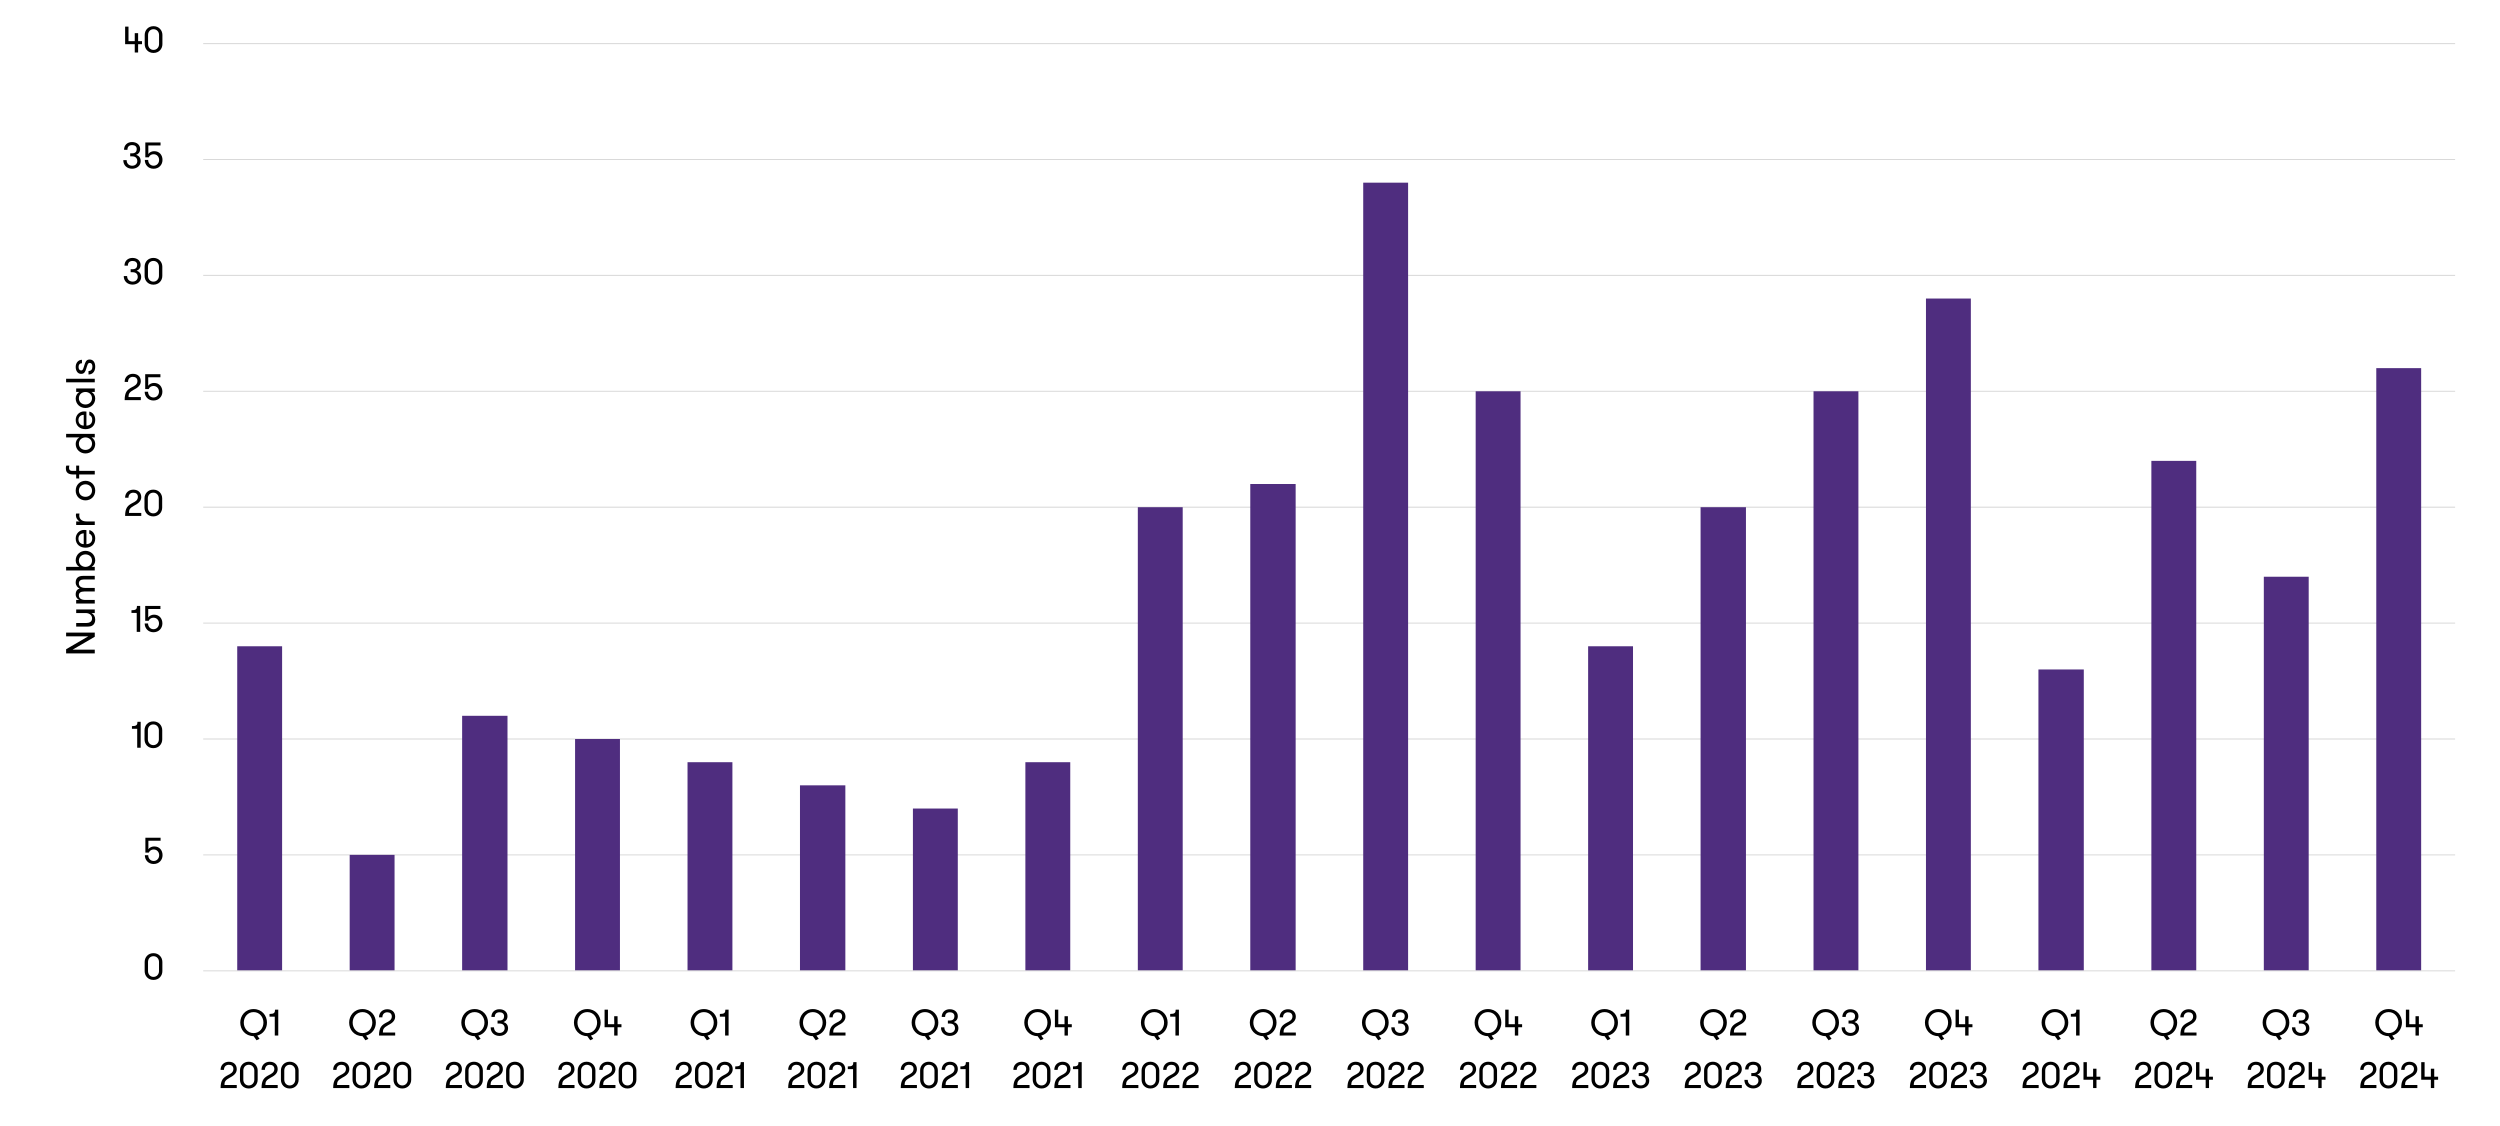 <?xml version="1.0" encoding="UTF-8"?>
<svg id="Layer_1" data-name="Layer 1" xmlns="http://www.w3.org/2000/svg" xmlns:xlink="http://www.w3.org/1999/xlink" viewBox="0 0 1832.56 825.48">
  <defs>
    <style>
      .cls-1 {
        clip-path: url(#clippath-73);
      }

      .cls-2 {
        clip-path: url(#clippath-72);
      }

      .cls-3 {
        clip-path: url(#clippath-62);
      }

      .cls-4 {
        clip-path: url(#clippath-45);
      }

      .cls-5 {
        clip-path: url(#clippath-63);
      }

      .cls-6 {
        clip-path: url(#clippath-20);
      }

      .cls-7 {
        clip-path: url(#clippath-11);
      }

      .cls-8 {
        clip-path: url(#clippath-16);
      }

      .cls-9 {
        clip-path: url(#clippath-59);
      }

      .cls-10 {
        clip-path: url(#clippath-78);
      }

      .cls-11 {
        clip-path: url(#clippath-93);
      }

      .cls-12 {
        clip-path: url(#clippath-89);
      }

      .cls-13 {
        clip-path: url(#clippath-33);
      }

      .cls-14 {
        clip-path: url(#clippath-64);
      }

      .cls-15 {
        clip-path: url(#clippath-47);
      }

      .cls-16 {
        clip-path: url(#clippath-94);
      }

      .cls-17 {
        clip-path: url(#clippath-77);
      }

      .cls-18 {
        clip-path: url(#clippath-41);
      }

      .cls-19 {
        clip-path: url(#clippath-32);
      }

      .cls-20 {
        clip-path: url(#clippath-87);
      }

      .cls-21 {
        stroke: #d9d9d9;
        stroke-linejoin: round;
        stroke-width: .75px;
      }

      .cls-21, .cls-22, .cls-23, .cls-24 {
        fill: none;
      }

      .cls-25 {
        clip-path: url(#clippath-83);
      }

      .cls-26 {
        clip-path: url(#clippath-2);
      }

      .cls-27 {
        clip-path: url(#clippath-13);
      }

      .cls-28 {
        clip-path: url(#clippath-88);
      }

      .cls-29 {
        clip-path: url(#clippath-37);
      }

      .cls-30 {
        clip-path: url(#clippath-46);
      }

      .cls-31 {
        clip-path: url(#clippath-25);
      }

      .cls-32, .cls-22, .cls-33, .cls-23, .cls-24 {
        stroke-width: 0px;
      }

      .cls-34 {
        clip-path: url(#clippath-98);
      }

      .cls-35 {
        clip-path: url(#clippath-15);
      }

      .cls-36 {
        clip-path: url(#clippath-6);
      }

      .cls-37 {
        clip-path: url(#clippath-76);
      }

      .cls-38 {
        clip-path: url(#clippath-40);
      }

      .cls-39 {
        clip-path: url(#clippath-26);
      }

      .cls-40 {
        clip-path: url(#clippath-81);
      }

      .cls-41 {
        clip-path: url(#clippath-75);
      }

      .cls-42 {
        clip-path: url(#clippath-7);
      }

      .cls-43 {
        clip-path: url(#clippath-21);
      }

      .cls-33 {
        fill: #4f2d7f;
      }

      .cls-44 {
        clip-path: url(#clippath-34);
      }

      .cls-45 {
        clip-path: url(#clippath-57);
      }

      .cls-46 {
        clip-path: url(#clippath-102);
      }

      .cls-47 {
        clip-path: url(#clippath-1);
      }

      .cls-48 {
        clip-path: url(#clippath-4);
      }

      .cls-49 {
        clip-path: url(#clippath-38);
      }

      .cls-23 {
        clip-rule: evenodd;
      }

      .cls-50 {
        clip-path: url(#clippath-36);
      }

      .cls-51 {
        clip-path: url(#clippath-27);
      }

      .cls-52 {
        clip-path: url(#clippath-101);
      }

      .cls-53 {
        clip-path: url(#clippath-60);
      }

      .cls-54 {
        clip-path: url(#clippath-44);
      }

      .cls-55 {
        clip-path: url(#clippath-12);
      }

      .cls-56 {
        clip-path: url(#clippath-95);
      }

      .cls-57 {
        clip-path: url(#clippath-80);
      }

      .cls-58 {
        clip-path: url(#clippath-24);
      }

      .cls-59 {
        clip-path: url(#clippath-99);
      }

      .cls-60 {
        clip-path: url(#clippath-30);
      }

      .cls-61 {
        clip-path: url(#clippath-79);
      }

      .cls-62 {
        clip-path: url(#clippath-22);
      }

      .cls-63 {
        clip-path: url(#clippath-96);
      }

      .cls-64 {
        clip-path: url(#clippath-9);
      }

      .cls-65 {
        clip-path: url(#clippath-82);
      }

      .cls-66 {
        clip-path: url(#clippath-52);
      }

      .cls-67 {
        clip-path: url(#clippath);
      }

      .cls-68 {
        clip-path: url(#clippath-50);
      }

      .cls-69 {
        clip-path: url(#clippath-48);
      }

      .cls-70 {
        clip-path: url(#clippath-61);
      }

      .cls-71 {
        clip-path: url(#clippath-39);
      }

      .cls-72 {
        clip-path: url(#clippath-19);
      }

      .cls-73 {
        clip-path: url(#clippath-31);
      }

      .cls-74 {
        clip-path: url(#clippath-86);
      }

      .cls-75 {
        clip-path: url(#clippath-54);
      }

      .cls-76 {
        clip-path: url(#clippath-3);
      }

      .cls-77 {
        clip-path: url(#clippath-91);
      }

      .cls-78 {
        clip-path: url(#clippath-43);
      }

      .cls-79 {
        clip-path: url(#clippath-70);
      }

      .cls-80 {
        clip-path: url(#clippath-8);
      }

      .cls-81 {
        clip-path: url(#clippath-55);
      }

      .cls-82 {
        clip-path: url(#clippath-69);
      }

      .cls-83 {
        clip-path: url(#clippath-29);
      }

      .cls-84 {
        clip-path: url(#clippath-18);
      }

      .cls-85 {
        clip-path: url(#clippath-90);
      }

      .cls-86 {
        clip-path: url(#clippath-14);
      }

      .cls-87 {
        clip-path: url(#clippath-17);
      }

      .cls-88 {
        clip-path: url(#clippath-97);
      }

      .cls-89 {
        clip-path: url(#clippath-5);
      }

      .cls-90 {
        clip-path: url(#clippath-58);
      }

      .cls-91 {
        clip-path: url(#clippath-84);
      }

      .cls-92 {
        clip-path: url(#clippath-42);
      }

      .cls-93 {
        clip-path: url(#clippath-65);
      }

      .cls-94 {
        clip-path: url(#clippath-10);
      }

      .cls-95 {
        clip-path: url(#clippath-23);
      }

      .cls-96 {
        clip-path: url(#clippath-100);
      }

      .cls-97 {
        clip-path: url(#clippath-92);
      }

      .cls-98 {
        clip-path: url(#clippath-74);
      }

      .cls-99 {
        clip-path: url(#clippath-56);
      }

      .cls-100 {
        clip-path: url(#clippath-53);
      }

      .cls-101 {
        clip-path: url(#clippath-49);
      }

      .cls-102 {
        clip-path: url(#clippath-67);
      }

      .cls-103 {
        clip-path: url(#clippath-51);
      }

      .cls-24 {
        fill-rule: evenodd;
      }

      .cls-104 {
        clip-path: url(#clippath-28);
      }

      .cls-105 {
        clip-path: url(#clippath-71);
      }

      .cls-106 {
        clip-path: url(#clippath-85);
      }

      .cls-107 {
        clip-path: url(#clippath-68);
      }

      .cls-108 {
        clip-path: url(#clippath-35);
      }

      .cls-109 {
        clip-path: url(#clippath-66);
      }
    </style>
    <clipPath id="clippath">
      <polygon class="cls-23" points="0 896.73 1832.56 896.73 1832.56 -2.38 0 -2.38 0 896.73 0 896.73"/>
    </clipPath>
    <clipPath id="clippath-1">
      <polygon class="cls-23" points="148.95 713.79 1801.83 713.79 1801.83 31.96 148.95 31.96 148.95 713.79 148.95 713.79"/>
    </clipPath>
    <clipPath id="clippath-2">
      <polygon class="cls-23" points="0 896.73 1832.56 896.73 1832.56 -2.38 0 -2.38 0 896.73 0 896.73"/>
    </clipPath>
    <clipPath id="clippath-3">
      <polygon class="cls-23" points="0 896.73 1832.56 896.73 1832.56 -2.38 0 -2.38 0 896.73 0 896.73"/>
    </clipPath>
    <clipPath id="clippath-4">
      <rect class="cls-22" y="-2.38" width="1832.56" height="899.11"/>
    </clipPath>
    <clipPath id="clippath-5">
      <polygon class="cls-23" points="0 896.73 1832.56 896.73 1832.56 -2.38 0 -2.38 0 896.73 0 896.73"/>
    </clipPath>
    <clipPath id="clippath-6">
      <rect class="cls-22" y="-2.38" width="1832.56" height="899.11"/>
    </clipPath>
    <clipPath id="clippath-7">
      <polygon class="cls-23" points="0 896.73 1832.56 896.73 1832.56 -2.38 0 -2.38 0 896.73 0 896.73"/>
    </clipPath>
    <clipPath id="clippath-8">
      <rect class="cls-22" y="-2.38" width="1832.56" height="899.11"/>
    </clipPath>
    <clipPath id="clippath-9">
      <polygon class="cls-23" points="0 896.73 1832.56 896.73 1832.56 -2.38 0 -2.38 0 896.73 0 896.73"/>
    </clipPath>
    <clipPath id="clippath-10">
      <rect class="cls-22" y="-2.38" width="1832.56" height="899.11"/>
    </clipPath>
    <clipPath id="clippath-11">
      <polygon class="cls-23" points="0 896.73 1832.56 896.73 1832.56 -2.38 0 -2.38 0 896.73 0 896.73"/>
    </clipPath>
    <clipPath id="clippath-12">
      <rect class="cls-22" y="-2.38" width="1832.56" height="899.11"/>
    </clipPath>
    <clipPath id="clippath-13">
      <polygon class="cls-23" points="0 896.73 1832.56 896.73 1832.56 -2.38 0 -2.38 0 896.73 0 896.73"/>
    </clipPath>
    <clipPath id="clippath-14">
      <rect class="cls-22" y="-2.38" width="1832.56" height="899.11"/>
    </clipPath>
    <clipPath id="clippath-15">
      <polygon class="cls-23" points="0 896.73 1832.56 896.73 1832.56 -2.38 0 -2.38 0 896.73 0 896.73"/>
    </clipPath>
    <clipPath id="clippath-16">
      <rect class="cls-22" y="-2.38" width="1832.56" height="899.11"/>
    </clipPath>
    <clipPath id="clippath-17">
      <polygon class="cls-23" points="0 896.73 1832.56 896.73 1832.56 -2.38 0 -2.38 0 896.73 0 896.73"/>
    </clipPath>
    <clipPath id="clippath-18">
      <rect class="cls-22" y="-2.38" width="1832.56" height="899.11"/>
    </clipPath>
    <clipPath id="clippath-19">
      <polygon class="cls-23" points="0 896.73 1832.56 896.73 1832.56 -2.38 0 -2.38 0 896.73 0 896.73"/>
    </clipPath>
    <clipPath id="clippath-20">
      <rect class="cls-22" y="-2.38" width="1832.56" height="899.11"/>
    </clipPath>
    <clipPath id="clippath-21">
      <polygon class="cls-23" points="0 896.73 1832.56 896.73 1832.56 -2.38 0 -2.38 0 896.73 0 896.73"/>
    </clipPath>
    <clipPath id="clippath-22">
      <rect class="cls-22" y="-2.38" width="1832.56" height="899.11"/>
    </clipPath>
    <clipPath id="clippath-23">
      <polygon class="cls-23" points="0 896.73 1832.56 896.73 1832.56 -2.38 0 -2.38 0 896.73 0 896.73"/>
    </clipPath>
    <clipPath id="clippath-24">
      <rect class="cls-22" y="-2.38" width="1832.56" height="899.11"/>
    </clipPath>
    <clipPath id="clippath-25">
      <polygon class="cls-23" points="0 896.73 1832.56 896.73 1832.56 -2.38 0 -2.38 0 896.73 0 896.73"/>
    </clipPath>
    <clipPath id="clippath-26">
      <rect class="cls-22" y="-2.38" width="1832.56" height="899.11"/>
    </clipPath>
    <clipPath id="clippath-27">
      <polygon class="cls-23" points="0 896.73 1832.56 896.73 1832.56 -2.38 0 -2.38 0 896.73 0 896.73"/>
    </clipPath>
    <clipPath id="clippath-28">
      <rect class="cls-22" y="-2.38" width="1832.56" height="899.11"/>
    </clipPath>
    <clipPath id="clippath-29">
      <polygon class="cls-23" points="0 896.73 1832.56 896.73 1832.56 -2.38 0 -2.38 0 896.73 0 896.73"/>
    </clipPath>
    <clipPath id="clippath-30">
      <rect class="cls-22" y="-2.38" width="1832.56" height="899.11"/>
    </clipPath>
    <clipPath id="clippath-31">
      <polygon class="cls-23" points="0 896.73 1832.56 896.73 1832.56 -2.38 0 -2.38 0 896.73 0 896.73"/>
    </clipPath>
    <clipPath id="clippath-32">
      <rect class="cls-22" y="-2.38" width="1832.56" height="899.11"/>
    </clipPath>
    <clipPath id="clippath-33">
      <polygon class="cls-23" points="0 896.73 1832.56 896.73 1832.56 -2.38 0 -2.38 0 896.73 0 896.73"/>
    </clipPath>
    <clipPath id="clippath-34">
      <rect class="cls-22" y="-2.38" width="1832.56" height="899.11"/>
    </clipPath>
    <clipPath id="clippath-35">
      <polygon class="cls-23" points="0 896.73 1832.56 896.73 1832.56 -2.38 0 -2.38 0 896.73 0 896.73"/>
    </clipPath>
    <clipPath id="clippath-36">
      <rect class="cls-22" y="-2.38" width="1832.56" height="899.11"/>
    </clipPath>
    <clipPath id="clippath-37">
      <polygon class="cls-23" points="0 896.73 1832.56 896.73 1832.56 -2.38 0 -2.38 0 896.73 0 896.73"/>
    </clipPath>
    <clipPath id="clippath-38">
      <rect class="cls-22" y="-2.38" width="1832.56" height="899.11"/>
    </clipPath>
    <clipPath id="clippath-39">
      <polygon class="cls-23" points="0 896.73 1832.56 896.73 1832.56 -2.38 0 -2.38 0 896.73 0 896.73"/>
    </clipPath>
    <clipPath id="clippath-40">
      <rect class="cls-22" y="-2.38" width="1832.56" height="899.11"/>
    </clipPath>
    <clipPath id="clippath-41">
      <polygon class="cls-23" points="0 896.73 1832.56 896.73 1832.56 -2.38 0 -2.38 0 896.73 0 896.73"/>
    </clipPath>
    <clipPath id="clippath-42">
      <rect class="cls-22" y="-2.38" width="1832.56" height="899.11"/>
    </clipPath>
    <clipPath id="clippath-43">
      <polygon class="cls-23" points="0 896.73 1832.56 896.73 1832.56 -2.38 0 -2.38 0 896.73 0 896.73"/>
    </clipPath>
    <clipPath id="clippath-44">
      <rect class="cls-22" y="-2.38" width="1832.56" height="899.11"/>
    </clipPath>
    <clipPath id="clippath-45">
      <polygon class="cls-23" points="0 896.73 1832.56 896.73 1832.56 -2.38 0 -2.38 0 896.73 0 896.73"/>
    </clipPath>
    <clipPath id="clippath-46">
      <rect class="cls-22" y="-2.38" width="1832.56" height="899.11"/>
    </clipPath>
    <clipPath id="clippath-47">
      <polygon class="cls-23" points="0 896.73 1832.56 896.73 1832.56 -2.38 0 -2.38 0 896.73 0 896.73"/>
    </clipPath>
    <clipPath id="clippath-48">
      <rect class="cls-22" y="-2.38" width="1832.56" height="899.11"/>
    </clipPath>
    <clipPath id="clippath-49">
      <polygon class="cls-23" points="0 896.73 1832.56 896.73 1832.56 -2.38 0 -2.38 0 896.73 0 896.73"/>
    </clipPath>
    <clipPath id="clippath-50">
      <rect class="cls-22" y="-2.38" width="1832.56" height="899.11"/>
    </clipPath>
    <clipPath id="clippath-51">
      <polygon class="cls-23" points="0 896.73 1832.56 896.73 1832.56 -2.38 0 -2.38 0 896.73 0 896.73"/>
    </clipPath>
    <clipPath id="clippath-52">
      <rect class="cls-22" y="-2.38" width="1832.56" height="899.11"/>
    </clipPath>
    <clipPath id="clippath-53">
      <polygon class="cls-23" points="0 896.73 1832.56 896.73 1832.56 -2.38 0 -2.38 0 896.73 0 896.73"/>
    </clipPath>
    <clipPath id="clippath-54">
      <rect class="cls-22" y="-2.38" width="1832.56" height="899.11"/>
    </clipPath>
    <clipPath id="clippath-55">
      <polygon class="cls-23" points="0 896.73 1832.56 896.73 1832.56 -2.38 0 -2.38 0 896.73 0 896.73"/>
    </clipPath>
    <clipPath id="clippath-56">
      <rect class="cls-22" y="-2.38" width="1832.56" height="899.11"/>
    </clipPath>
    <clipPath id="clippath-57">
      <polygon class="cls-23" points="0 896.73 1832.56 896.73 1832.56 -2.38 0 -2.38 0 896.73 0 896.73"/>
    </clipPath>
    <clipPath id="clippath-58">
      <rect class="cls-22" y="-2.38" width="1832.56" height="899.11"/>
    </clipPath>
    <clipPath id="clippath-59">
      <polygon class="cls-23" points="0 896.73 1832.56 896.73 1832.56 -2.38 0 -2.38 0 896.73 0 896.73"/>
    </clipPath>
    <clipPath id="clippath-60">
      <rect class="cls-22" y="-2.38" width="1832.56" height="899.11"/>
    </clipPath>
    <clipPath id="clippath-61">
      <polygon class="cls-23" points="0 896.73 1832.56 896.73 1832.56 -2.38 0 -2.38 0 896.73 0 896.73"/>
    </clipPath>
    <clipPath id="clippath-62">
      <rect class="cls-22" y="-2.38" width="1832.56" height="899.11"/>
    </clipPath>
    <clipPath id="clippath-63">
      <polygon class="cls-23" points="0 896.73 1832.56 896.73 1832.56 -2.38 0 -2.38 0 896.73 0 896.73"/>
    </clipPath>
    <clipPath id="clippath-64">
      <rect class="cls-22" y="-2.38" width="1832.56" height="899.11"/>
    </clipPath>
    <clipPath id="clippath-65">
      <polygon class="cls-23" points="0 896.73 1832.56 896.73 1832.56 -2.38 0 -2.38 0 896.73 0 896.73"/>
    </clipPath>
    <clipPath id="clippath-66">
      <rect class="cls-22" y="-2.38" width="1832.56" height="899.11"/>
    </clipPath>
    <clipPath id="clippath-67">
      <polygon class="cls-23" points="0 896.73 1832.56 896.73 1832.56 -2.38 0 -2.38 0 896.73 0 896.73"/>
    </clipPath>
    <clipPath id="clippath-68">
      <rect class="cls-22" y="-2.38" width="1832.56" height="899.11"/>
    </clipPath>
    <clipPath id="clippath-69">
      <polygon class="cls-23" points="0 896.73 1832.56 896.73 1832.56 -2.38 0 -2.38 0 896.73 0 896.73"/>
    </clipPath>
    <clipPath id="clippath-70">
      <rect class="cls-22" y="-2.38" width="1832.56" height="899.11"/>
    </clipPath>
    <clipPath id="clippath-71">
      <polygon class="cls-23" points="0 896.73 1832.56 896.73 1832.56 -2.38 0 -2.38 0 896.73 0 896.73"/>
    </clipPath>
    <clipPath id="clippath-72">
      <rect class="cls-22" y="-2.38" width="1832.56" height="899.11"/>
    </clipPath>
    <clipPath id="clippath-73">
      <polygon class="cls-23" points="0 896.73 1832.56 896.73 1832.56 -2.38 0 -2.38 0 896.73 0 896.73"/>
    </clipPath>
    <clipPath id="clippath-74">
      <rect class="cls-22" y="-2.38" width="1832.56" height="899.11"/>
    </clipPath>
    <clipPath id="clippath-75">
      <polygon class="cls-23" points="0 896.73 1832.56 896.73 1832.56 -2.38 0 -2.38 0 896.73 0 896.73"/>
    </clipPath>
    <clipPath id="clippath-76">
      <rect class="cls-22" y="-2.38" width="1832.56" height="899.11"/>
    </clipPath>
    <clipPath id="clippath-77">
      <polygon class="cls-23" points="0 896.73 1832.56 896.73 1832.56 -2.38 0 -2.38 0 896.73 0 896.73"/>
    </clipPath>
    <clipPath id="clippath-78">
      <rect class="cls-22" y="-2.38" width="1832.56" height="899.11"/>
    </clipPath>
    <clipPath id="clippath-79">
      <polygon class="cls-23" points="0 896.73 1832.56 896.73 1832.56 -2.38 0 -2.38 0 896.73 0 896.73"/>
    </clipPath>
    <clipPath id="clippath-80">
      <rect class="cls-22" y="-2.38" width="1832.56" height="899.11"/>
    </clipPath>
    <clipPath id="clippath-81">
      <polygon class="cls-23" points="0 896.73 1832.56 896.73 1832.56 -2.38 0 -2.38 0 896.73 0 896.73"/>
    </clipPath>
    <clipPath id="clippath-82">
      <rect class="cls-22" y="-2.38" width="1832.56" height="899.11"/>
    </clipPath>
    <clipPath id="clippath-83">
      <polygon class="cls-23" points="0 896.73 1832.56 896.73 1832.56 -2.38 0 -2.38 0 896.73 0 896.73"/>
    </clipPath>
    <clipPath id="clippath-84">
      <rect class="cls-22" y="-2.38" width="1832.56" height="899.11"/>
    </clipPath>
    <clipPath id="clippath-85">
      <polygon class="cls-23" points="0 896.73 1832.56 896.73 1832.56 -2.38 0 -2.38 0 896.73 0 896.73"/>
    </clipPath>
    <clipPath id="clippath-86">
      <rect class="cls-22" y="-2.38" width="1832.56" height="899.11"/>
    </clipPath>
    <clipPath id="clippath-87">
      <polygon class="cls-23" points="0 896.73 1832.56 896.73 1832.56 -2.38 0 -2.38 0 896.73 0 896.73"/>
    </clipPath>
    <clipPath id="clippath-88">
      <rect class="cls-22" y="-2.38" width="1832.56" height="899.11"/>
    </clipPath>
    <clipPath id="clippath-89">
      <polygon class="cls-23" points="0 896.73 1832.56 896.73 1832.56 -2.38 0 -2.38 0 896.73 0 896.73"/>
    </clipPath>
    <clipPath id="clippath-90">
      <rect class="cls-22" y="-2.38" width="1832.56" height="899.11"/>
    </clipPath>
    <clipPath id="clippath-91">
      <polygon class="cls-23" points="0 896.73 1832.56 896.73 1832.56 -2.38 0 -2.38 0 896.73 0 896.73"/>
    </clipPath>
    <clipPath id="clippath-92">
      <rect class="cls-22" y="-2.38" width="1832.56" height="899.11"/>
    </clipPath>
    <clipPath id="clippath-93">
      <polygon class="cls-23" points="0 896.73 1832.56 896.73 1832.56 -2.38 0 -2.38 0 896.73 0 896.73"/>
    </clipPath>
    <clipPath id="clippath-94">
      <rect class="cls-22" y="-2.38" width="1832.56" height="899.11"/>
    </clipPath>
    <clipPath id="clippath-95">
      <polygon class="cls-23" points="0 896.73 1832.56 896.73 1832.56 -2.38 0 -2.38 0 896.73 0 896.73"/>
    </clipPath>
    <clipPath id="clippath-96">
      <rect class="cls-22" y="-2.38" width="1832.56" height="899.11"/>
    </clipPath>
    <clipPath id="clippath-97">
      <polygon class="cls-23" points="0 896.73 1832.56 896.73 1832.56 -2.38 0 -2.38 0 896.73 0 896.73"/>
    </clipPath>
    <clipPath id="clippath-98">
      <rect class="cls-22" y="-2.38" width="1832.56" height="899.11"/>
    </clipPath>
    <clipPath id="clippath-99">
      <polygon class="cls-23" points="0 896.73 1832.56 896.73 1832.56 -2.38 0 -2.38 0 896.73 0 896.73"/>
    </clipPath>
    <clipPath id="clippath-100">
      <rect class="cls-22" y="-2.38" width="1832.56" height="899.11"/>
    </clipPath>
    <clipPath id="clippath-101">
      <polygon class="cls-23" points="0 896.73 1832.56 896.73 1832.56 -2.38 0 -2.38 0 896.73 0 896.73"/>
    </clipPath>
    <clipPath id="clippath-102">
      <rect class="cls-22" y="-2.38" width="1832.56" height="899.11"/>
    </clipPath>
  </defs>
  <g class="cls-67">
    <path class="cls-21" d="m148.95,626.67h1650.71m-1650.71-84.96h1650.71M148.95,456.75h1650.71M148.95,371.79h1650.71M148.95,286.84h1650.71M148.95,201.88h1650.71M148.95,116.92h1650.71M148.95,31.96h1650.71"/>
  </g>
  <g class="cls-47">
    <path class="cls-33" d="m173.89,473.74h32.9v237.88h-32.9v-237.88h0Zm82.43,152.92h32.9v84.96h-32.9v-84.96h0Zm82.43-101.95h33.26v186.91h-33.26v-186.91h0Zm82.79,16.99h32.9v169.92h-32.9v-169.92h0Zm82.43,16.99h32.9v152.92h-32.9v-152.92h0Zm82.43,16.99h33.26v135.93h-33.26v-135.93h0Zm82.79,16.99h32.9v118.94h-32.9v-118.94h0Zm82.43-33.98h32.9v152.92h-32.9v-152.92h0Zm82.43-186.91h32.9v339.83h-32.9v-339.83h0Zm82.43-16.99h33.26v356.82h-33.26v-356.82h0Zm82.79-220.89h32.9v577.71h-32.9V133.91h0Zm82.43,152.92h32.9v424.79h-32.9v-424.79h0Zm82.43,186.91h32.9v237.88h-32.9v-237.88h0Zm82.43-101.95h33.26v339.83h-33.26v-339.83h0Zm82.79-84.96h32.9v424.79h-32.9v-424.79h0Zm82.43-67.97h32.9v492.76h-32.9V218.87h0Zm82.43,271.87h33.26v220.89h-33.26v-220.89h0Zm82.79-152.92h32.9v373.82h-32.9v-373.82h0Zm82.43,84.96h32.9v288.86h-32.9v-288.86h0Zm82.43-152.92h32.9v441.78h-32.9v-441.78h0Z"/>
  </g>
  <g class="cls-26">
    <line class="cls-21" x1="148.95" y1="711.63" x2="1799.66" y2="711.63"/>
  </g>
  <g class="cls-76">
    <g class="cls-48">
      <path class="cls-32" d="m106.04,705.14c0-3.5,2.55-6.45,6.45-6.45s6.53,2.96,6.53,6.45v6.72c0,3.47-2.55,6.45-6.53,6.45s-6.45-2.98-6.45-6.45v-6.72Zm10.52,0c0-2.3-1.6-4.23-4.07-4.23s-3.99,1.92-3.99,4.23v6.72c0,2.28,1.57,4.23,3.99,4.23s4.07-1.95,4.07-4.23v-6.72Z"/>
    </g>
  </g>
  <g class="cls-89">
    <g class="cls-36">
      <path class="cls-32" d="m106.55,614.07h11.17v2.22h-8.95v6.34c.79-1.49,2.77-2.17,4.26-2.17,3.96,0,6.13,2.93,6.13,6.43s-2.58,6.45-6.53,6.45-6.45-2.98-6.45-6.45h2.47c0,2.28,1.57,4.23,3.99,4.23s4.04-1.95,4.04-4.23-1.55-4.2-4.04-4.2c-1.6,0-2.85.76-3.55,2.28h-2.52v-10.9Z"/>
    </g>
  </g>
  <g class="cls-42">
    <g class="cls-80">
      <g>
        <path class="cls-32" d="m96.72,532.27c3.39,0,4.04-.87,4.04-3.15h2.36v18.98h-2.55v-13.86h-3.85v-1.98Z"/>
        <path class="cls-32" d="m105.94,535.25c0-3.5,2.55-6.45,6.45-6.45s6.53,2.96,6.53,6.45v6.72c0,3.47-2.55,6.45-6.53,6.45s-6.45-2.98-6.45-6.45v-6.72Zm10.52,0c0-2.3-1.6-4.23-4.07-4.23s-3.99,1.92-3.99,4.23v6.72c0,2.28,1.57,4.23,3.99,4.23s4.07-1.95,4.07-4.23v-6.72Z"/>
      </g>
    </g>
  </g>
  <g class="cls-64">
    <g class="cls-94">
      <g>
        <path class="cls-32" d="m96.37,447.33c3.39,0,4.04-.87,4.04-3.15h2.36v18.98h-2.55v-13.86h-3.85v-1.98Z"/>
        <path class="cls-32" d="m106.43,444.18h11.17v2.22h-8.95v6.34c.79-1.49,2.77-2.17,4.26-2.17,3.96,0,6.13,2.93,6.13,6.43s-2.58,6.45-6.53,6.45-6.45-2.98-6.45-6.45h2.47c0,2.28,1.57,4.23,3.99,4.23s4.04-1.95,4.04-4.23-1.55-4.2-4.04-4.2c-1.6,0-2.85.76-3.55,2.28h-2.52v-10.9Z"/>
      </g>
    </g>
  </g>
  <g class="cls-7">
    <g class="cls-55">
      <g>
        <path class="cls-32" d="m97.04,368.75c1.95-.98,4.04-1.98,4.04-4.53,0-1.98-1.33-3.06-3.34-3.06s-3.58,1.3-3.58,3.71h-2.47c0-3.71,2.77-5.94,6.07-5.94s5.78,1.95,5.78,5.5-3.47,5.29-5.12,6.16c-3.17,1.79-3.9,2.82-3.9,5.4h9.03v2.22h-11.85c0-5.99,2.03-7.73,5.34-9.46Z"/>
        <path class="cls-32" d="m105.9,365.36c0-3.5,2.55-6.45,6.45-6.45s6.53,2.96,6.53,6.45v6.72c0,3.47-2.55,6.45-6.53,6.45s-6.45-2.98-6.45-6.45v-6.72Zm10.52,0c0-2.3-1.6-4.23-4.07-4.23s-3.99,1.92-3.99,4.23v6.72c0,2.28,1.57,4.23,3.99,4.23s4.07-1.95,4.07-4.23v-6.72Z"/>
      </g>
    </g>
  </g>
  <g class="cls-27">
    <g class="cls-86">
      <g>
        <path class="cls-32" d="m96.71,283.83c1.95-.98,4.04-1.98,4.04-4.53,0-1.98-1.33-3.06-3.34-3.06s-3.58,1.3-3.58,3.71h-2.47c0-3.71,2.77-5.94,6.07-5.94s5.78,1.95,5.78,5.5-3.47,5.29-5.12,6.16c-3.17,1.79-3.9,2.82-3.9,5.4h9.03v2.22h-11.85c0-5.99,2.03-7.73,5.34-9.46Z"/>
        <path class="cls-32" d="m106.42,274.31h11.17v2.22h-8.95v6.34c.79-1.49,2.77-2.17,4.26-2.17,3.96,0,6.13,2.93,6.13,6.43s-2.58,6.45-6.53,6.45-6.45-2.98-6.45-6.45h2.47c0,2.28,1.57,4.23,3.99,4.23s4.04-1.95,4.04-4.23-1.55-4.2-4.04-4.2c-1.6,0-2.85.76-3.55,2.28h-2.52v-10.9Z"/>
      </g>
    </g>
  </g>
  <g class="cls-35">
    <g class="cls-8">
      <g>
        <path class="cls-32" d="m93.17,202.36c0,2.52,1.76,4.07,4.07,4.07s3.74-1.55,3.74-3.39c0-2.01-1.14-3.5-3.85-3.5h-1.36v-2.2h1.36c2.47,0,3.44-1.3,3.44-3.15s-1.33-2.9-3.31-2.9c-2.47,0-3.52,1.41-3.52,3.44h-2.49c0-3.36,2.41-5.67,5.86-5.67s5.94,2.03,5.94,5.12c0,2.2-1.14,3.69-2.93,4.26,1.98.62,3.36,2.14,3.36,4.58,0,3.33-2.79,5.61-6.32,5.61s-6.45-2.33-6.45-6.29h2.47Z"/>
        <path class="cls-32" d="m106,195.5c0-3.5,2.55-6.45,6.45-6.45s6.53,2.96,6.53,6.45v6.72c0,3.47-2.55,6.45-6.53,6.45s-6.45-2.98-6.45-6.45v-6.72Zm10.52,0c0-2.3-1.6-4.23-4.07-4.23s-3.99,1.92-3.99,4.23v6.72c0,2.28,1.57,4.23,3.99,4.23s4.07-1.95,4.07-4.23v-6.72Z"/>
      </g>
    </g>
  </g>
  <g class="cls-87">
    <g class="cls-84">
      <g>
        <path class="cls-32" d="m92.84,117.42c0,2.52,1.76,4.07,4.07,4.07s3.74-1.55,3.74-3.39c0-2.01-1.14-3.5-3.85-3.5h-1.36v-2.2h1.36c2.47,0,3.44-1.3,3.44-3.15s-1.33-2.9-3.31-2.9c-2.47,0-3.52,1.41-3.52,3.44h-2.49c0-3.36,2.41-5.67,5.86-5.67s5.94,2.03,5.94,5.12c0,2.2-1.14,3.69-2.93,4.26,1.98.62,3.36,2.14,3.36,4.58,0,3.33-2.79,5.61-6.32,5.61s-6.45-2.33-6.45-6.29h2.47Z"/>
        <path class="cls-32" d="m106.51,104.43h11.17v2.22h-8.95v6.34c.79-1.49,2.77-2.17,4.26-2.17,3.96,0,6.13,2.93,6.13,6.43s-2.58,6.45-6.53,6.45-6.45-2.98-6.45-6.45h2.47c0,2.28,1.57,4.23,3.99,4.23s4.04-1.95,4.04-4.23-1.55-4.2-4.04-4.2c-1.6,0-2.85.76-3.55,2.28h-2.52v-10.9Z"/>
      </g>
    </g>
  </g>
  <g class="cls-72">
    <g class="cls-6">
      <g>
        <path class="cls-32" d="m98.77,32.39h-7.05v-12.88h2.47v10.66h4.58v-5.86h2.47v5.86h2.85v2.22h-2.85v6.1h-2.47v-6.1Z"/>
        <path class="cls-32" d="m106.07,25.64c0-3.5,2.55-6.45,6.45-6.45s6.53,2.96,6.53,6.45v6.72c0,3.47-2.55,6.45-6.53,6.45s-6.45-2.98-6.45-6.45v-6.72Zm10.52,0c0-2.3-1.6-4.23-4.07-4.23s-3.99,1.92-3.99,4.23v6.72c0,2.28,1.57,4.23,3.99,4.23s4.07-1.95,4.07-4.23v-6.72Z"/>
      </g>
    </g>
  </g>
  <g class="cls-43">
    <g class="cls-62">
      <g>
        <path class="cls-32" d="m188.57,759.11l1.68,2.36-2.2,1.08-2.17-3.04c-6.1-.03-9.76-4.8-9.76-9.92s3.69-9.92,9.79-9.92,9.79,4.77,9.79,9.92c0,4.53-2.82,8.41-7.13,9.52Zm4.53-9.52c0-3.99-2.74-7.7-7.19-7.7s-7.21,3.71-7.21,7.7,2.74,7.7,7.21,7.7,7.19-3.74,7.19-7.7Z"/>
        <path class="cls-32" d="m197.57,743.25c3.39,0,4.04-.87,4.04-3.15h2.36v18.98h-2.55v-13.86h-3.85v-1.98Z"/>
      </g>
    </g>
  </g>
  <g class="cls-95">
    <g class="cls-58">
      <g>
        <path class="cls-32" d="m167.04,788.11c1.95-.98,4.04-1.98,4.04-4.53,0-1.98-1.33-3.06-3.34-3.06s-3.58,1.3-3.58,3.71h-2.47c0-3.71,2.77-5.94,6.07-5.94s5.78,1.95,5.78,5.5-3.47,5.29-5.12,6.16c-3.17,1.79-3.9,2.82-3.9,5.4h9.03v2.22h-11.85c0-5.99,2.03-7.73,5.34-9.46Z"/>
        <path class="cls-32" d="m175.9,784.72c0-3.5,2.55-6.45,6.45-6.45s6.53,2.96,6.53,6.45v6.72c0,3.47-2.55,6.45-6.53,6.45s-6.45-2.98-6.45-6.45v-6.72Zm10.52,0c0-2.3-1.6-4.23-4.07-4.23s-3.99,1.92-3.99,4.23v6.72c0,2.28,1.57,4.23,3.99,4.23s4.07-1.95,4.07-4.23v-6.72Z"/>
        <path class="cls-32" d="m197.05,788.11c1.95-.98,4.04-1.98,4.04-4.53,0-1.98-1.33-3.06-3.34-3.06s-3.58,1.3-3.58,3.71h-2.47c0-3.71,2.77-5.94,6.07-5.94s5.78,1.95,5.78,5.5-3.47,5.29-5.12,6.16c-3.17,1.79-3.9,2.82-3.9,5.4h9.03v2.22h-11.85c0-5.99,2.03-7.73,5.34-9.46Z"/>
        <path class="cls-32" d="m205.92,784.72c0-3.5,2.55-6.45,6.45-6.45s6.53,2.96,6.53,6.45v6.72c0,3.47-2.55,6.45-6.53,6.45s-6.45-2.98-6.45-6.45v-6.72Zm10.52,0c0-2.3-1.6-4.23-4.07-4.23s-3.99,1.92-3.99,4.23v6.72c0,2.28,1.57,4.23,3.99,4.23s4.07-1.95,4.07-4.23v-6.72Z"/>
      </g>
    </g>
  </g>
  <g class="cls-31">
    <g class="cls-39">
      <g>
        <path class="cls-32" d="m268.38,759.11l1.68,2.36-2.2,1.08-2.17-3.04c-6.1-.03-9.76-4.8-9.76-9.92s3.69-9.92,9.79-9.92,9.79,4.77,9.79,9.92c0,4.53-2.82,8.41-7.13,9.52Zm4.53-9.52c0-3.99-2.74-7.7-7.19-7.7s-7.21,3.71-7.21,7.7,2.74,7.7,7.21,7.7,7.19-3.74,7.19-7.7Z"/>
        <path class="cls-32" d="m283.16,749.62c1.95-.98,4.04-1.98,4.04-4.53,0-1.98-1.33-3.06-3.34-3.06s-3.58,1.3-3.58,3.71h-2.47c0-3.71,2.77-5.94,6.07-5.94s5.78,1.95,5.78,5.5-3.47,5.29-5.12,6.16c-3.17,1.79-3.9,2.82-3.9,5.4h9.03v2.22h-11.85c0-5.99,2.03-7.73,5.34-9.46Z"/>
      </g>
    </g>
  </g>
  <g class="cls-51">
    <g class="cls-104">
      <g>
        <path class="cls-32" d="m249.56,788.11c1.95-.98,4.04-1.98,4.04-4.53,0-1.98-1.33-3.06-3.34-3.06s-3.58,1.3-3.58,3.71h-2.47c0-3.71,2.77-5.94,6.07-5.94s5.78,1.95,5.78,5.5-3.47,5.29-5.12,6.16c-3.17,1.79-3.9,2.82-3.9,5.4h9.03v2.22h-11.85c0-5.99,2.03-7.73,5.34-9.46Z"/>
        <path class="cls-32" d="m258.42,784.72c0-3.5,2.55-6.45,6.45-6.45s6.53,2.96,6.53,6.45v6.72c0,3.47-2.55,6.45-6.53,6.45s-6.45-2.98-6.45-6.45v-6.72Zm10.52,0c0-2.3-1.6-4.23-4.07-4.23s-3.99,1.92-3.99,4.23v6.72c0,2.28,1.57,4.23,3.99,4.23s4.07-1.95,4.07-4.23v-6.72Z"/>
        <path class="cls-32" d="m279.57,788.11c1.95-.98,4.04-1.98,4.04-4.53,0-1.98-1.33-3.06-3.34-3.06s-3.58,1.3-3.58,3.71h-2.47c0-3.71,2.77-5.94,6.07-5.94s5.78,1.95,5.78,5.5-3.47,5.29-5.12,6.16c-3.17,1.79-3.9,2.82-3.9,5.4h9.03v2.22h-11.85c0-5.99,2.03-7.73,5.34-9.46Z"/>
        <path class="cls-32" d="m288.44,784.72c0-3.5,2.55-6.45,6.45-6.45s6.53,2.96,6.53,6.45v6.72c0,3.47-2.55,6.45-6.53,6.45s-6.45-2.98-6.45-6.45v-6.72Zm10.52,0c0-2.3-1.6-4.23-4.07-4.23s-3.99,1.92-3.99,4.23v6.72c0,2.28,1.57,4.23,3.99,4.23s4.07-1.95,4.07-4.23v-6.72Z"/>
      </g>
    </g>
  </g>
  <g class="cls-83">
    <g class="cls-60">
      <g>
        <path class="cls-32" d="m350.6,759.11l1.68,2.36-2.2,1.08-2.17-3.04c-6.1-.03-9.76-4.8-9.76-9.92s3.69-9.92,9.79-9.92,9.79,4.77,9.79,9.92c0,4.53-2.82,8.41-7.13,9.52Zm4.53-9.52c0-3.99-2.74-7.7-7.19-7.7s-7.21,3.71-7.21,7.7,2.74,7.7,7.21,7.7,7.19-3.74,7.19-7.7Z"/>
        <path class="cls-32" d="m362.12,753.09c0,2.52,1.76,4.07,4.07,4.07s3.74-1.55,3.74-3.39c0-2.01-1.14-3.5-3.85-3.5h-1.36v-2.2h1.36c2.47,0,3.44-1.3,3.44-3.15s-1.33-2.9-3.31-2.9c-2.47,0-3.52,1.41-3.52,3.44h-2.49c0-3.36,2.41-5.67,5.86-5.67s5.94,2.03,5.94,5.12c0,2.2-1.14,3.69-2.93,4.26,1.98.62,3.36,2.14,3.36,4.58,0,3.33-2.79,5.61-6.32,5.61s-6.45-2.33-6.45-6.29h2.47Z"/>
      </g>
    </g>
  </g>
  <g class="cls-73">
    <g class="cls-19">
      <g>
        <path class="cls-32" d="m332.1,788.11c1.95-.98,4.04-1.98,4.04-4.53,0-1.98-1.33-3.06-3.34-3.06s-3.58,1.3-3.58,3.71h-2.47c0-3.71,2.77-5.94,6.07-5.94s5.78,1.95,5.78,5.5-3.47,5.29-5.12,6.16c-3.17,1.79-3.9,2.82-3.9,5.4h9.03v2.22h-11.85c0-5.99,2.03-7.73,5.34-9.46Z"/>
        <path class="cls-32" d="m340.97,784.72c0-3.5,2.55-6.45,6.45-6.45s6.53,2.96,6.53,6.45v6.72c0,3.47-2.55,6.45-6.53,6.45s-6.45-2.98-6.45-6.45v-6.72Zm10.52,0c0-2.3-1.6-4.23-4.07-4.23s-3.99,1.92-3.99,4.23v6.72c0,2.28,1.57,4.23,3.99,4.23s4.07-1.95,4.07-4.23v-6.72Z"/>
        <path class="cls-32" d="m362.11,788.11c1.95-.98,4.04-1.98,4.04-4.53,0-1.98-1.33-3.06-3.34-3.06s-3.58,1.3-3.58,3.71h-2.47c0-3.71,2.77-5.94,6.07-5.94s5.78,1.95,5.78,5.5-3.47,5.29-5.12,6.16c-3.17,1.79-3.9,2.82-3.9,5.4h9.03v2.22h-11.85c0-5.99,2.03-7.73,5.34-9.46Z"/>
        <path class="cls-32" d="m370.98,784.72c0-3.5,2.55-6.45,6.45-6.45s6.53,2.96,6.53,6.45v6.72c0,3.47-2.55,6.45-6.53,6.45s-6.45-2.98-6.45-6.45v-6.72Zm10.52,0c0-2.3-1.6-4.23-4.07-4.23s-3.99,1.92-3.99,4.23v6.72c0,2.28,1.57,4.23,3.99,4.23s4.07-1.95,4.07-4.23v-6.72Z"/>
      </g>
    </g>
  </g>
  <g class="cls-13">
    <g class="cls-44">
      <g>
        <path class="cls-32" d="m433.16,759.11l1.68,2.36-2.2,1.08-2.17-3.04c-6.1-.03-9.76-4.8-9.76-9.92s3.69-9.92,9.79-9.92,9.79,4.77,9.79,9.92c0,4.53-2.82,8.41-7.13,9.52Zm4.53-9.52c0-3.99-2.74-7.7-7.19-7.7s-7.21,3.71-7.21,7.7,2.74,7.7,7.21,7.7,7.19-3.74,7.19-7.7Z"/>
        <path class="cls-32" d="m450.22,752.99h-7.05v-12.88h2.47v10.66h4.58v-5.86h2.47v5.86h2.85v2.22h-2.85v6.1h-2.47v-6.1Z"/>
      </g>
    </g>
  </g>
  <g class="cls-108">
    <g class="cls-50">
      <g>
        <path class="cls-32" d="m414.62,788.11c1.95-.98,4.04-1.98,4.04-4.53,0-1.98-1.33-3.06-3.34-3.06s-3.58,1.3-3.58,3.71h-2.47c0-3.71,2.77-5.94,6.07-5.94s5.78,1.95,5.78,5.5-3.47,5.29-5.12,6.16c-3.17,1.79-3.9,2.82-3.9,5.4h9.03v2.22h-11.85c0-5.99,2.03-7.73,5.34-9.46Z"/>
        <path class="cls-32" d="m423.48,784.72c0-3.5,2.55-6.45,6.45-6.45s6.53,2.96,6.53,6.45v6.72c0,3.47-2.55,6.45-6.53,6.45s-6.45-2.98-6.45-6.45v-6.72Zm10.52,0c0-2.3-1.6-4.23-4.07-4.23s-3.99,1.92-3.99,4.23v6.72c0,2.28,1.57,4.23,3.99,4.23s4.07-1.95,4.07-4.23v-6.72Z"/>
        <path class="cls-32" d="m444.63,788.11c1.95-.98,4.04-1.98,4.04-4.53,0-1.98-1.33-3.06-3.34-3.06s-3.58,1.3-3.58,3.71h-2.47c0-3.71,2.77-5.94,6.07-5.94s5.78,1.95,5.78,5.5-3.47,5.29-5.12,6.16c-3.17,1.79-3.9,2.82-3.9,5.4h9.03v2.22h-11.85c0-5.99,2.03-7.73,5.34-9.46Z"/>
        <path class="cls-32" d="m453.5,784.72c0-3.5,2.55-6.45,6.45-6.45s6.53,2.96,6.53,6.45v6.72c0,3.47-2.55,6.45-6.53,6.45s-6.45-2.98-6.45-6.45v-6.72Zm10.52,0c0-2.3-1.6-4.23-4.07-4.23s-3.99,1.92-3.99,4.23v6.72c0,2.28,1.57,4.23,3.99,4.23s4.07-1.95,4.07-4.23v-6.72Z"/>
      </g>
    </g>
  </g>
  <g class="cls-29">
    <g class="cls-49">
      <g>
        <path class="cls-32" d="m518.67,759.11l1.68,2.36-2.2,1.08-2.17-3.04c-6.1-.03-9.76-4.8-9.76-9.92s3.69-9.92,9.79-9.92,9.79,4.77,9.79,9.92c0,4.53-2.82,8.41-7.13,9.52Zm4.53-9.52c0-3.99-2.74-7.7-7.19-7.7s-7.21,3.71-7.21,7.7,2.74,7.7,7.21,7.7,7.19-3.74,7.19-7.7Z"/>
        <path class="cls-32" d="m527.67,743.25c3.39,0,4.04-.87,4.04-3.15h2.36v18.98h-2.55v-13.86h-3.85v-1.98Z"/>
      </g>
    </g>
  </g>
  <g class="cls-71">
    <g class="cls-38">
      <g>
        <path class="cls-32" d="m500.57,788.11c1.95-.98,4.04-1.98,4.04-4.53,0-1.98-1.33-3.06-3.34-3.06s-3.58,1.3-3.58,3.71h-2.47c0-3.71,2.77-5.94,6.07-5.94s5.78,1.95,5.78,5.5-3.47,5.29-5.12,6.16c-3.17,1.79-3.9,2.82-3.9,5.4h9.03v2.22h-11.85c0-5.99,2.03-7.73,5.34-9.46Z"/>
        <path class="cls-32" d="m509.44,784.72c0-3.5,2.55-6.45,6.45-6.45s6.53,2.96,6.53,6.45v6.72c0,3.47-2.55,6.45-6.53,6.45s-6.45-2.98-6.45-6.45v-6.72Zm10.52,0c0-2.3-1.6-4.23-4.07-4.23s-3.99,1.92-3.99,4.23v6.72c0,2.28,1.57,4.23,3.99,4.23s4.07-1.95,4.07-4.23v-6.72Z"/>
        <path class="cls-32" d="m530.59,788.11c1.95-.98,4.04-1.98,4.04-4.53,0-1.98-1.33-3.06-3.34-3.06s-3.58,1.3-3.58,3.71h-2.47c0-3.71,2.77-5.94,6.07-5.94s5.78,1.95,5.78,5.5-3.47,5.29-5.12,6.16c-3.17,1.79-3.9,2.82-3.9,5.4h9.03v2.22h-11.85c0-5.99,2.03-7.73,5.34-9.46Z"/>
        <path class="cls-32" d="m538.94,781.73c3.39,0,4.04-.87,4.04-3.15h2.36v18.98h-2.55v-13.86h-3.85v-1.98Z"/>
      </g>
    </g>
  </g>
  <g class="cls-18">
    <g class="cls-92">
      <g>
        <path class="cls-32" d="m598.48,759.11l1.68,2.36-2.2,1.08-2.17-3.04c-6.1-.03-9.76-4.8-9.76-9.92s3.69-9.92,9.79-9.92,9.79,4.77,9.79,9.92c0,4.53-2.82,8.41-7.13,9.52Zm4.53-9.52c0-3.99-2.74-7.7-7.19-7.7s-7.21,3.71-7.21,7.7,2.74,7.7,7.21,7.7,7.19-3.74,7.19-7.7Z"/>
        <path class="cls-32" d="m613.26,749.62c1.95-.98,4.04-1.98,4.04-4.53,0-1.98-1.33-3.06-3.34-3.06s-3.58,1.3-3.58,3.71h-2.47c0-3.71,2.77-5.94,6.07-5.94s5.78,1.95,5.78,5.5-3.47,5.29-5.12,6.16c-3.17,1.79-3.9,2.82-3.9,5.4h9.03v2.22h-11.85c0-5.99,2.03-7.73,5.34-9.46Z"/>
      </g>
    </g>
  </g>
  <g class="cls-78">
    <g class="cls-54">
      <g>
        <path class="cls-32" d="m583.09,788.11c1.95-.98,4.04-1.98,4.04-4.53,0-1.98-1.33-3.06-3.34-3.06s-3.58,1.3-3.58,3.71h-2.47c0-3.71,2.77-5.94,6.07-5.94s5.78,1.95,5.78,5.5-3.47,5.29-5.12,6.16c-3.17,1.79-3.9,2.82-3.9,5.4h9.03v2.22h-11.85c0-5.99,2.03-7.73,5.34-9.46Z"/>
        <path class="cls-32" d="m591.96,784.72c0-3.5,2.55-6.45,6.45-6.45s6.53,2.96,6.53,6.45v6.72c0,3.47-2.55,6.45-6.53,6.45s-6.45-2.98-6.45-6.45v-6.72Zm10.52,0c0-2.3-1.6-4.23-4.07-4.23s-3.99,1.92-3.99,4.23v6.72c0,2.28,1.57,4.23,3.99,4.23s4.07-1.95,4.07-4.23v-6.72Z"/>
        <path class="cls-32" d="m613.11,788.11c1.95-.98,4.04-1.98,4.04-4.53,0-1.98-1.33-3.06-3.34-3.06s-3.58,1.3-3.58,3.71h-2.47c0-3.71,2.77-5.94,6.07-5.94s5.78,1.95,5.78,5.5-3.47,5.29-5.12,6.16c-3.17,1.79-3.9,2.82-3.9,5.4h9.03v2.22h-11.85c0-5.99,2.03-7.73,5.34-9.46Z"/>
        <path class="cls-32" d="m621.46,781.73c3.39,0,4.04-.87,4.04-3.15h2.36v18.98h-2.55v-13.86h-3.85v-1.98Z"/>
      </g>
    </g>
  </g>
  <g class="cls-4">
    <g class="cls-30">
      <g>
        <path class="cls-32" d="m680.7,759.11l1.68,2.36-2.2,1.08-2.17-3.04c-6.1-.03-9.76-4.8-9.76-9.92s3.69-9.92,9.79-9.92,9.79,4.77,9.79,9.92c0,4.53-2.82,8.41-7.13,9.52Zm4.53-9.52c0-3.99-2.74-7.7-7.19-7.7s-7.21,3.71-7.21,7.7,2.74,7.7,7.21,7.7,7.19-3.74,7.19-7.7Z"/>
        <path class="cls-32" d="m692.22,753.09c0,2.52,1.76,4.07,4.07,4.07s3.74-1.55,3.74-3.39c0-2.01-1.14-3.5-3.85-3.5h-1.36v-2.2h1.36c2.47,0,3.44-1.3,3.44-3.15s-1.33-2.9-3.31-2.9c-2.47,0-3.52,1.41-3.52,3.44h-2.49c0-3.36,2.41-5.67,5.86-5.67s5.94,2.03,5.94,5.12c0,2.2-1.14,3.69-2.93,4.26,1.98.62,3.36,2.14,3.36,4.58,0,3.33-2.79,5.61-6.32,5.61s-6.45-2.33-6.45-6.29h2.47Z"/>
      </g>
    </g>
  </g>
  <g class="cls-15">
    <g class="cls-69">
      <g>
        <path class="cls-32" d="m665.61,788.11c1.95-.98,4.04-1.98,4.04-4.53,0-1.98-1.33-3.06-3.34-3.06s-3.58,1.3-3.58,3.71h-2.47c0-3.71,2.77-5.94,6.07-5.94s5.78,1.95,5.78,5.5-3.47,5.29-5.12,6.16c-3.17,1.79-3.9,2.82-3.9,5.4h9.03v2.22h-11.85c0-5.99,2.03-7.73,5.34-9.46Z"/>
        <path class="cls-32" d="m674.48,784.72c0-3.5,2.55-6.45,6.45-6.45s6.53,2.96,6.53,6.45v6.72c0,3.47-2.55,6.45-6.53,6.45s-6.45-2.98-6.45-6.45v-6.72Zm10.52,0c0-2.3-1.6-4.23-4.07-4.23s-3.99,1.92-3.99,4.23v6.72c0,2.28,1.57,4.23,3.99,4.23s4.07-1.95,4.07-4.23v-6.72Z"/>
        <path class="cls-32" d="m695.63,788.11c1.95-.98,4.04-1.98,4.04-4.53,0-1.98-1.33-3.06-3.34-3.06s-3.58,1.3-3.58,3.71h-2.47c0-3.71,2.77-5.94,6.07-5.94s5.78,1.95,5.78,5.5-3.47,5.29-5.12,6.16c-3.17,1.79-3.9,2.82-3.9,5.4h9.03v2.22h-11.85c0-5.99,2.03-7.73,5.34-9.46Z"/>
        <path class="cls-32" d="m703.98,781.73c3.39,0,4.04-.87,4.04-3.15h2.36v18.98h-2.55v-13.86h-3.85v-1.98Z"/>
      </g>
    </g>
  </g>
  <g class="cls-101">
    <g class="cls-68">
      <g>
        <path class="cls-32" d="m763.27,759.11l1.68,2.36-2.2,1.08-2.17-3.04c-6.1-.03-9.76-4.8-9.76-9.92s3.69-9.92,9.79-9.92,9.79,4.77,9.79,9.92c0,4.53-2.82,8.41-7.13,9.52Zm4.53-9.52c0-3.99-2.74-7.7-7.19-7.7s-7.21,3.71-7.21,7.7,2.74,7.7,7.21,7.7,7.19-3.74,7.19-7.7Z"/>
        <path class="cls-32" d="m780.32,752.99h-7.05v-12.88h2.47v10.66h4.58v-5.86h2.47v5.86h2.85v2.22h-2.85v6.1h-2.47v-6.1Z"/>
      </g>
    </g>
  </g>
  <g class="cls-103">
    <g class="cls-66">
      <g>
        <path class="cls-32" d="m748.16,788.11c1.95-.98,4.04-1.98,4.04-4.53,0-1.98-1.33-3.06-3.34-3.06s-3.58,1.3-3.58,3.71h-2.47c0-3.71,2.77-5.94,6.07-5.94s5.78,1.95,5.78,5.5-3.47,5.29-5.12,6.16c-3.17,1.79-3.9,2.82-3.9,5.4h9.03v2.22h-11.85c0-5.99,2.03-7.73,5.34-9.46Z"/>
        <path class="cls-32" d="m757.02,784.72c0-3.5,2.55-6.45,6.45-6.45s6.53,2.96,6.53,6.45v6.72c0,3.47-2.55,6.45-6.53,6.45s-6.45-2.98-6.45-6.45v-6.72Zm10.52,0c0-2.3-1.6-4.23-4.07-4.23s-3.99,1.92-3.99,4.23v6.72c0,2.28,1.57,4.23,3.99,4.23s4.07-1.95,4.07-4.23v-6.72Z"/>
        <path class="cls-32" d="m778.17,788.11c1.95-.98,4.04-1.98,4.04-4.53,0-1.98-1.33-3.06-3.34-3.06s-3.58,1.3-3.58,3.71h-2.47c0-3.71,2.77-5.94,6.07-5.94s5.78,1.95,5.78,5.5-3.47,5.29-5.12,6.16c-3.17,1.79-3.9,2.82-3.9,5.4h9.03v2.22h-11.85c0-5.99,2.03-7.73,5.34-9.46Z"/>
        <path class="cls-32" d="m786.52,781.73c3.39,0,4.04-.87,4.04-3.15h2.36v18.98h-2.55v-13.86h-3.85v-1.98Z"/>
      </g>
    </g>
  </g>
  <g class="cls-100">
    <g class="cls-75">
      <g>
        <path class="cls-32" d="m848.77,759.11l1.68,2.36-2.2,1.08-2.17-3.04c-6.1-.03-9.76-4.8-9.76-9.92s3.69-9.92,9.79-9.92,9.79,4.77,9.79,9.92c0,4.53-2.82,8.41-7.13,9.52Zm4.53-9.52c0-3.99-2.74-7.7-7.19-7.7s-7.21,3.71-7.21,7.7,2.74,7.7,7.21,7.7,7.19-3.74,7.19-7.7Z"/>
        <path class="cls-32" d="m857.77,743.25c3.39,0,4.04-.87,4.04-3.15h2.36v18.98h-2.55v-13.86h-3.85v-1.98Z"/>
      </g>
    </g>
  </g>
  <g class="cls-81">
    <g class="cls-99">
      <g>
        <path class="cls-32" d="m827.94,788.11c1.95-.98,4.04-1.98,4.04-4.53,0-1.98-1.33-3.06-3.34-3.06s-3.58,1.3-3.58,3.71h-2.47c0-3.71,2.77-5.94,6.07-5.94s5.78,1.95,5.78,5.5-3.47,5.29-5.12,6.16c-3.17,1.79-3.9,2.82-3.9,5.4h9.03v2.22h-11.85c0-5.99,2.03-7.73,5.34-9.46Z"/>
        <path class="cls-32" d="m836.81,784.72c0-3.5,2.55-6.45,6.45-6.45s6.53,2.96,6.53,6.45v6.72c0,3.47-2.55,6.45-6.53,6.45s-6.45-2.98-6.45-6.45v-6.72Zm10.52,0c0-2.3-1.6-4.23-4.07-4.23s-3.99,1.92-3.99,4.23v6.72c0,2.28,1.57,4.23,3.99,4.23s4.07-1.95,4.07-4.23v-6.72Z"/>
        <path class="cls-32" d="m857.96,788.11c1.95-.98,4.04-1.98,4.04-4.53,0-1.98-1.33-3.06-3.34-3.06s-3.58,1.3-3.58,3.71h-2.47c0-3.71,2.77-5.94,6.07-5.94s5.78,1.95,5.78,5.5-3.47,5.29-5.12,6.16c-3.17,1.79-3.9,2.82-3.9,5.4h9.03v2.22h-11.85c0-5.99,2.03-7.73,5.34-9.46Z"/>
        <path class="cls-32" d="m872.09,788.11c1.95-.98,4.04-1.98,4.04-4.53,0-1.98-1.33-3.06-3.34-3.06s-3.58,1.3-3.58,3.71h-2.47c0-3.71,2.77-5.94,6.07-5.94s5.78,1.95,5.78,5.5-3.47,5.29-5.12,6.16c-3.17,1.79-3.9,2.82-3.9,5.4h9.03v2.22h-11.85c0-5.99,2.03-7.73,5.34-9.46Z"/>
      </g>
    </g>
  </g>
  <g class="cls-45">
    <g class="cls-90">
      <g>
        <path class="cls-32" d="m928.59,759.11l1.68,2.36-2.2,1.08-2.17-3.04c-6.1-.03-9.76-4.8-9.76-9.92s3.69-9.92,9.79-9.92,9.79,4.77,9.79,9.92c0,4.53-2.82,8.41-7.13,9.52Zm4.53-9.52c0-3.99-2.74-7.7-7.19-7.7s-7.21,3.71-7.21,7.7,2.74,7.7,7.21,7.7,7.19-3.74,7.19-7.7Z"/>
        <path class="cls-32" d="m943.36,749.62c1.95-.98,4.04-1.98,4.04-4.53,0-1.98-1.33-3.06-3.33-3.06s-3.58,1.3-3.58,3.71h-2.47c0-3.71,2.77-5.94,6.07-5.94s5.78,1.95,5.78,5.5-3.47,5.29-5.12,6.16c-3.17,1.79-3.9,2.82-3.9,5.4h9.03v2.22h-11.85c0-5.99,2.03-7.73,5.34-9.46Z"/>
      </g>
    </g>
  </g>
  <g class="cls-9">
    <g class="cls-53">
      <g>
        <path class="cls-32" d="m910.46,788.11c1.95-.98,4.04-1.98,4.04-4.53,0-1.98-1.33-3.06-3.34-3.06s-3.58,1.3-3.58,3.71h-2.47c0-3.71,2.77-5.94,6.07-5.94s5.78,1.95,5.78,5.5-3.47,5.29-5.12,6.16c-3.17,1.79-3.9,2.82-3.9,5.4h9.03v2.22h-11.85c0-5.99,2.03-7.73,5.34-9.46Z"/>
        <path class="cls-32" d="m919.33,784.72c0-3.5,2.55-6.45,6.45-6.45s6.54,2.96,6.54,6.45v6.72c0,3.47-2.55,6.45-6.54,6.45s-6.45-2.98-6.45-6.45v-6.72Zm10.52,0c0-2.3-1.6-4.23-4.07-4.23s-3.99,1.92-3.99,4.23v6.72c0,2.28,1.57,4.23,3.99,4.23s4.07-1.95,4.07-4.23v-6.72Z"/>
        <path class="cls-32" d="m940.48,788.11c1.95-.98,4.04-1.98,4.04-4.53,0-1.98-1.33-3.06-3.33-3.06s-3.58,1.3-3.58,3.71h-2.47c0-3.71,2.77-5.94,6.07-5.94s5.78,1.95,5.78,5.5-3.47,5.29-5.12,6.16c-3.17,1.79-3.9,2.82-3.9,5.4h9.03v2.22h-11.85c0-5.99,2.03-7.73,5.34-9.46Z"/>
        <path class="cls-32" d="m954.61,788.11c1.95-.98,4.04-1.98,4.04-4.53,0-1.98-1.33-3.06-3.33-3.06s-3.58,1.3-3.58,3.71h-2.47c0-3.71,2.77-5.94,6.07-5.94s5.78,1.95,5.78,5.5-3.47,5.29-5.12,6.16c-3.17,1.79-3.9,2.82-3.9,5.4h9.03v2.22h-11.85c0-5.99,2.03-7.73,5.34-9.46Z"/>
      </g>
    </g>
  </g>
  <g class="cls-70">
    <g class="cls-3">
      <g>
        <path class="cls-32" d="m1010.8,759.11l1.68,2.36-2.2,1.08-2.17-3.04c-6.1-.03-9.76-4.8-9.76-9.92s3.69-9.92,9.79-9.92,9.79,4.77,9.79,9.92c0,4.53-2.82,8.41-7.13,9.52Zm4.53-9.52c0-3.99-2.74-7.7-7.19-7.7s-7.21,3.71-7.21,7.7,2.74,7.7,7.21,7.7,7.19-3.74,7.19-7.7Z"/>
        <path class="cls-32" d="m1022.32,753.09c0,2.52,1.76,4.07,4.07,4.07s3.74-1.55,3.74-3.39c0-2.01-1.14-3.5-3.85-3.5h-1.36v-2.2h1.36c2.47,0,3.44-1.3,3.44-3.15s-1.33-2.9-3.31-2.9c-2.47,0-3.53,1.41-3.53,3.44h-2.49c0-3.36,2.41-5.67,5.86-5.67s5.94,2.03,5.94,5.12c0,2.2-1.14,3.69-2.93,4.26,1.98.62,3.36,2.14,3.36,4.58,0,3.33-2.79,5.61-6.32,5.61s-6.45-2.33-6.45-6.29h2.47Z"/>
      </g>
    </g>
  </g>
  <g class="cls-5">
    <g class="cls-14">
      <g>
        <path class="cls-32" d="m993.01,788.11c1.95-.98,4.04-1.98,4.04-4.53,0-1.98-1.33-3.06-3.33-3.06s-3.58,1.3-3.58,3.71h-2.47c0-3.71,2.77-5.94,6.07-5.94s5.78,1.95,5.78,5.5-3.47,5.29-5.12,6.16c-3.17,1.79-3.9,2.82-3.9,5.4h9.03v2.22h-11.85c0-5.99,2.03-7.73,5.34-9.46Z"/>
        <path class="cls-32" d="m1001.87,784.72c0-3.5,2.55-6.45,6.45-6.45s6.53,2.96,6.53,6.45v6.72c0,3.47-2.55,6.45-6.53,6.45s-6.45-2.98-6.45-6.45v-6.72Zm10.52,0c0-2.3-1.6-4.23-4.07-4.23s-3.99,1.92-3.99,4.23v6.72c0,2.28,1.57,4.23,3.99,4.23s4.07-1.95,4.07-4.23v-6.72Z"/>
        <path class="cls-32" d="m1023.02,788.11c1.95-.98,4.04-1.98,4.04-4.53,0-1.98-1.33-3.06-3.33-3.06s-3.58,1.3-3.58,3.71h-2.47c0-3.71,2.77-5.94,6.07-5.94s5.78,1.95,5.78,5.5-3.47,5.29-5.12,6.16c-3.17,1.79-3.9,2.82-3.9,5.4h9.03v2.22h-11.85c0-5.99,2.03-7.73,5.34-9.46Z"/>
        <path class="cls-32" d="m1037.15,788.11c1.95-.98,4.04-1.98,4.04-4.53,0-1.98-1.33-3.06-3.33-3.06s-3.58,1.3-3.58,3.71h-2.47c0-3.71,2.77-5.94,6.07-5.94s5.78,1.95,5.78,5.5-3.47,5.29-5.12,6.16c-3.17,1.79-3.9,2.82-3.9,5.4h9.03v2.22h-11.85c0-5.99,2.03-7.73,5.34-9.46Z"/>
      </g>
    </g>
  </g>
  <g class="cls-93">
    <g class="cls-109">
      <g>
        <path class="cls-32" d="m1093.37,759.11l1.68,2.36-2.2,1.08-2.17-3.04c-6.1-.03-9.76-4.8-9.76-9.92s3.69-9.92,9.79-9.92,9.79,4.77,9.79,9.92c0,4.53-2.82,8.41-7.13,9.52Zm4.53-9.52c0-3.99-2.74-7.7-7.19-7.7s-7.21,3.71-7.21,7.7,2.74,7.7,7.21,7.7,7.19-3.74,7.19-7.7Z"/>
        <path class="cls-32" d="m1110.42,752.99h-7.05v-12.88h2.47v10.66h4.58v-5.86h2.47v5.86h2.85v2.22h-2.85v6.1h-2.47v-6.1Z"/>
      </g>
    </g>
  </g>
  <g class="cls-102">
    <g class="cls-107">
      <g>
        <path class="cls-32" d="m1075.53,788.11c1.95-.98,4.04-1.98,4.04-4.53,0-1.98-1.33-3.06-3.33-3.06s-3.58,1.3-3.58,3.71h-2.47c0-3.71,2.77-5.94,6.07-5.94s5.78,1.95,5.78,5.5-3.47,5.29-5.12,6.16c-3.17,1.79-3.9,2.82-3.9,5.4h9.03v2.22h-11.85c0-5.99,2.03-7.73,5.34-9.46Z"/>
        <path class="cls-32" d="m1084.39,784.72c0-3.5,2.55-6.45,6.45-6.45s6.53,2.96,6.53,6.45v6.72c0,3.47-2.55,6.45-6.53,6.45s-6.45-2.98-6.45-6.45v-6.72Zm10.52,0c0-2.3-1.6-4.23-4.07-4.23s-3.99,1.92-3.99,4.23v6.72c0,2.28,1.57,4.23,3.99,4.23s4.07-1.95,4.07-4.23v-6.72Z"/>
        <path class="cls-32" d="m1105.54,788.11c1.95-.98,4.04-1.98,4.04-4.53,0-1.98-1.33-3.06-3.33-3.06s-3.58,1.3-3.58,3.71h-2.47c0-3.71,2.77-5.94,6.07-5.94s5.78,1.95,5.78,5.5-3.47,5.29-5.12,6.16c-3.17,1.79-3.9,2.82-3.9,5.4h9.03v2.22h-11.85c0-5.99,2.03-7.73,5.34-9.46Z"/>
        <path class="cls-32" d="m1119.67,788.11c1.95-.98,4.04-1.98,4.04-4.53,0-1.98-1.33-3.06-3.33-3.06s-3.58,1.3-3.58,3.71h-2.47c0-3.71,2.77-5.94,6.07-5.94s5.78,1.95,5.78,5.5-3.47,5.29-5.12,6.16c-3.17,1.79-3.9,2.82-3.9,5.4h9.03v2.22h-11.85c0-5.99,2.03-7.73,5.34-9.46Z"/>
      </g>
    </g>
  </g>
  <g class="cls-82">
    <g class="cls-79">
      <g>
        <path class="cls-32" d="m1178.87,759.11l1.68,2.36-2.2,1.08-2.17-3.04c-6.1-.03-9.76-4.8-9.76-9.92s3.69-9.92,9.79-9.92,9.79,4.77,9.79,9.92c0,4.53-2.82,8.41-7.13,9.52Zm4.53-9.52c0-3.99-2.74-7.7-7.19-7.7s-7.21,3.71-7.21,7.7,2.74,7.7,7.21,7.7,7.19-3.74,7.19-7.7Z"/>
        <path class="cls-32" d="m1187.88,743.25c3.39,0,4.04-.87,4.04-3.15h2.36v18.98h-2.55v-13.86h-3.85v-1.98Z"/>
      </g>
    </g>
  </g>
  <g class="cls-105">
    <g class="cls-2">
      <g>
        <path class="cls-32" d="m1157.74,788.11c1.95-.98,4.04-1.98,4.04-4.53,0-1.98-1.33-3.06-3.33-3.06s-3.58,1.3-3.58,3.71h-2.47c0-3.71,2.77-5.94,6.07-5.94s5.78,1.95,5.78,5.5-3.47,5.29-5.12,6.16c-3.17,1.79-3.9,2.82-3.9,5.4h9.03v2.22h-11.85c0-5.99,2.03-7.73,5.34-9.46Z"/>
        <path class="cls-32" d="m1166.61,784.72c0-3.5,2.55-6.45,6.45-6.45s6.53,2.96,6.53,6.45v6.72c0,3.47-2.55,6.45-6.53,6.45s-6.45-2.98-6.45-6.45v-6.72Zm10.52,0c0-2.3-1.6-4.23-4.07-4.23s-3.99,1.92-3.99,4.23v6.72c0,2.28,1.57,4.23,3.99,4.23s4.07-1.95,4.07-4.23v-6.72Z"/>
        <path class="cls-32" d="m1187.76,788.11c1.95-.98,4.04-1.98,4.04-4.53,0-1.98-1.33-3.06-3.33-3.06s-3.58,1.3-3.58,3.71h-2.47c0-3.71,2.77-5.94,6.07-5.94s5.78,1.95,5.78,5.5-3.47,5.29-5.12,6.16c-3.17,1.79-3.9,2.82-3.9,5.4h9.03v2.22h-11.85c0-5.99,2.03-7.73,5.34-9.46Z"/>
        <path class="cls-32" d="m1198.63,791.58c0,2.52,1.76,4.07,4.07,4.07s3.74-1.55,3.74-3.39c0-2.01-1.14-3.5-3.85-3.5h-1.36v-2.2h1.36c2.47,0,3.44-1.3,3.44-3.15s-1.33-2.9-3.31-2.9c-2.47,0-3.53,1.41-3.53,3.44h-2.49c0-3.36,2.41-5.67,5.86-5.67s5.94,2.03,5.94,5.12c0,2.2-1.14,3.69-2.93,4.26,1.98.62,3.36,2.14,3.36,4.58,0,3.33-2.79,5.61-6.32,5.61s-6.45-2.33-6.45-6.29h2.47Z"/>
      </g>
    </g>
  </g>
  <g class="cls-1">
    <g class="cls-98">
      <g>
        <path class="cls-32" d="m1258.69,759.11l1.68,2.36-2.2,1.08-2.17-3.04c-6.1-.03-9.76-4.8-9.76-9.92s3.69-9.92,9.79-9.92,9.79,4.77,9.79,9.92c0,4.53-2.82,8.41-7.13,9.52Zm4.53-9.52c0-3.99-2.74-7.7-7.19-7.7s-7.21,3.71-7.21,7.7,2.74,7.7,7.21,7.7,7.19-3.74,7.19-7.7Z"/>
        <path class="cls-32" d="m1273.46,749.62c1.95-.98,4.04-1.98,4.04-4.53,0-1.98-1.33-3.06-3.33-3.06s-3.58,1.3-3.58,3.71h-2.47c0-3.71,2.77-5.94,6.07-5.94s5.78,1.95,5.78,5.5-3.47,5.29-5.12,6.16c-3.17,1.79-3.9,2.82-3.9,5.4h9.03v2.22h-11.85c0-5.99,2.03-7.73,5.34-9.46Z"/>
      </g>
    </g>
  </g>
  <g class="cls-41">
    <g class="cls-37">
      <g>
        <path class="cls-32" d="m1240.26,788.11c1.95-.98,4.04-1.98,4.04-4.53,0-1.98-1.33-3.06-3.33-3.06s-3.58,1.3-3.58,3.71h-2.47c0-3.71,2.77-5.94,6.07-5.94s5.78,1.95,5.78,5.5-3.47,5.29-5.12,6.16c-3.17,1.79-3.9,2.82-3.9,5.4h9.03v2.22h-11.85c0-5.99,2.03-7.73,5.34-9.46Z"/>
        <path class="cls-32" d="m1249.13,784.72c0-3.5,2.55-6.45,6.45-6.45s6.53,2.96,6.53,6.45v6.72c0,3.47-2.55,6.45-6.53,6.45s-6.45-2.98-6.45-6.45v-6.72Zm10.52,0c0-2.3-1.6-4.23-4.07-4.23s-3.99,1.92-3.99,4.23v6.72c0,2.28,1.57,4.23,3.99,4.23s4.07-1.95,4.07-4.23v-6.72Z"/>
        <path class="cls-32" d="m1270.28,788.11c1.95-.98,4.04-1.98,4.04-4.53,0-1.98-1.33-3.06-3.33-3.06s-3.58,1.3-3.58,3.71h-2.47c0-3.71,2.77-5.94,6.07-5.94s5.78,1.95,5.78,5.5-3.47,5.29-5.12,6.16c-3.17,1.79-3.9,2.82-3.9,5.4h9.03v2.22h-11.85c0-5.99,2.03-7.73,5.34-9.46Z"/>
        <path class="cls-32" d="m1281.15,791.58c0,2.52,1.76,4.07,4.07,4.07s3.74-1.55,3.74-3.39c0-2.01-1.14-3.5-3.85-3.5h-1.36v-2.2h1.36c2.47,0,3.44-1.3,3.44-3.15s-1.33-2.9-3.31-2.9c-2.47,0-3.53,1.41-3.53,3.44h-2.49c0-3.36,2.41-5.67,5.86-5.67s5.94,2.03,5.94,5.12c0,2.2-1.14,3.69-2.93,4.26,1.98.62,3.36,2.14,3.36,4.58,0,3.33-2.79,5.61-6.32,5.61s-6.45-2.33-6.45-6.29h2.47Z"/>
      </g>
    </g>
  </g>
  <g class="cls-17">
    <g class="cls-10">
      <g>
        <path class="cls-32" d="m1340.9,759.11l1.68,2.36-2.2,1.08-2.17-3.04c-6.1-.03-9.76-4.8-9.76-9.92s3.69-9.92,9.79-9.92,9.79,4.77,9.79,9.92c0,4.53-2.82,8.41-7.13,9.52Zm4.53-9.52c0-3.99-2.74-7.7-7.19-7.7s-7.21,3.71-7.21,7.7,2.74,7.7,7.21,7.7,7.19-3.74,7.19-7.7Z"/>
        <path class="cls-32" d="m1352.42,753.09c0,2.52,1.76,4.07,4.07,4.07s3.74-1.55,3.74-3.39c0-2.01-1.14-3.5-3.85-3.5h-1.36v-2.2h1.36c2.47,0,3.44-1.3,3.44-3.15s-1.33-2.9-3.31-2.9c-2.47,0-3.53,1.41-3.53,3.44h-2.49c0-3.36,2.41-5.67,5.86-5.67s5.94,2.03,5.94,5.12c0,2.2-1.14,3.69-2.93,4.26,1.98.62,3.36,2.14,3.36,4.58,0,3.33-2.79,5.61-6.32,5.61s-6.45-2.33-6.45-6.29h2.47Z"/>
      </g>
    </g>
  </g>
  <g class="cls-61">
    <g class="cls-57">
      <g>
        <path class="cls-32" d="m1322.78,788.11c1.95-.98,4.04-1.98,4.04-4.53,0-1.98-1.33-3.06-3.33-3.06s-3.58,1.3-3.58,3.71h-2.47c0-3.71,2.77-5.94,6.07-5.94s5.78,1.95,5.78,5.5-3.47,5.29-5.12,6.16c-3.17,1.79-3.9,2.82-3.9,5.4h9.03v2.22h-11.85c0-5.99,2.03-7.73,5.34-9.46Z"/>
        <path class="cls-32" d="m1331.65,784.72c0-3.5,2.55-6.45,6.45-6.45s6.53,2.96,6.53,6.45v6.72c0,3.47-2.55,6.45-6.53,6.45s-6.45-2.98-6.45-6.45v-6.72Zm10.52,0c0-2.3-1.6-4.23-4.07-4.23s-3.99,1.92-3.99,4.23v6.72c0,2.28,1.57,4.23,3.99,4.23s4.07-1.95,4.07-4.23v-6.72Z"/>
        <path class="cls-32" d="m1352.79,788.11c1.95-.98,4.04-1.98,4.04-4.53,0-1.98-1.33-3.06-3.33-3.06s-3.58,1.3-3.58,3.71h-2.47c0-3.71,2.77-5.94,6.07-5.94s5.78,1.95,5.78,5.5-3.47,5.29-5.12,6.16c-3.17,1.79-3.9,2.82-3.9,5.4h9.03v2.22h-11.85c0-5.99,2.03-7.73,5.34-9.46Z"/>
        <path class="cls-32" d="m1363.67,791.58c0,2.52,1.76,4.07,4.07,4.07s3.74-1.55,3.74-3.39c0-2.01-1.14-3.5-3.85-3.5h-1.36v-2.2h1.36c2.47,0,3.44-1.3,3.44-3.15s-1.33-2.9-3.31-2.9c-2.47,0-3.53,1.41-3.53,3.44h-2.49c0-3.36,2.41-5.67,5.86-5.67s5.94,2.03,5.94,5.12c0,2.2-1.14,3.69-2.93,4.26,1.98.62,3.36,2.14,3.36,4.58,0,3.33-2.79,5.61-6.32,5.61s-6.45-2.33-6.45-6.29h2.47Z"/>
      </g>
    </g>
  </g>
  <g class="cls-40">
    <g class="cls-65">
      <g>
        <path class="cls-32" d="m1423.47,759.11l1.68,2.36-2.2,1.08-2.17-3.04c-6.1-.03-9.76-4.8-9.76-9.92s3.69-9.92,9.79-9.92,9.79,4.77,9.79,9.92c0,4.53-2.82,8.41-7.13,9.52Zm4.53-9.52c0-3.99-2.74-7.7-7.19-7.7s-7.21,3.71-7.21,7.7,2.74,7.7,7.21,7.7,7.19-3.74,7.19-7.7Z"/>
        <path class="cls-32" d="m1440.52,752.99h-7.05v-12.88h2.47v10.66h4.58v-5.86h2.47v5.86h2.85v2.22h-2.85v6.1h-2.47v-6.1Z"/>
      </g>
    </g>
  </g>
  <g class="cls-25">
    <g class="cls-91">
      <g>
        <path class="cls-32" d="m1405.32,788.11c1.95-.98,4.04-1.98,4.04-4.53,0-1.98-1.33-3.06-3.33-3.06s-3.58,1.3-3.58,3.71h-2.47c0-3.71,2.77-5.94,6.07-5.94s5.78,1.95,5.78,5.5-3.47,5.29-5.12,6.16c-3.17,1.79-3.9,2.82-3.9,5.4h9.03v2.22h-11.85c0-5.99,2.03-7.73,5.34-9.46Z"/>
        <path class="cls-32" d="m1414.19,784.72c0-3.5,2.55-6.45,6.45-6.45s6.53,2.96,6.53,6.45v6.72c0,3.47-2.55,6.45-6.53,6.45s-6.45-2.98-6.45-6.45v-6.72Zm10.52,0c0-2.3-1.6-4.23-4.07-4.23s-3.99,1.92-3.99,4.23v6.72c0,2.28,1.57,4.23,3.99,4.23s4.07-1.95,4.07-4.23v-6.72Z"/>
        <path class="cls-32" d="m1435.34,788.11c1.95-.98,4.04-1.98,4.04-4.53,0-1.98-1.33-3.06-3.33-3.06s-3.58,1.3-3.58,3.71h-2.47c0-3.71,2.77-5.94,6.07-5.94s5.78,1.95,5.78,5.5-3.47,5.29-5.12,6.16c-3.17,1.79-3.9,2.82-3.9,5.4h9.03v2.22h-11.85c0-5.99,2.03-7.73,5.34-9.46Z"/>
        <path class="cls-32" d="m1446.21,791.58c0,2.52,1.76,4.07,4.07,4.07s3.74-1.55,3.74-3.39c0-2.01-1.14-3.5-3.85-3.5h-1.36v-2.2h1.36c2.47,0,3.44-1.3,3.44-3.15s-1.33-2.9-3.31-2.9c-2.47,0-3.53,1.41-3.53,3.44h-2.49c0-3.36,2.41-5.67,5.86-5.67s5.94,2.03,5.94,5.12c0,2.2-1.14,3.69-2.93,4.26,1.98.62,3.36,2.14,3.36,4.58,0,3.33-2.79,5.61-6.32,5.61s-6.45-2.33-6.45-6.29h2.47Z"/>
      </g>
    </g>
  </g>
  <g class="cls-106">
    <g class="cls-74">
      <g>
        <path class="cls-32" d="m1508.98,759.11l1.68,2.36-2.2,1.08-2.17-3.04c-6.1-.03-9.76-4.8-9.76-9.92s3.69-9.92,9.79-9.92,9.79,4.77,9.79,9.92c0,4.53-2.82,8.41-7.13,9.52Zm4.53-9.52c0-3.99-2.74-7.7-7.19-7.7s-7.21,3.71-7.21,7.7,2.74,7.7,7.21,7.7,7.19-3.74,7.19-7.7Z"/>
        <path class="cls-32" d="m1517.98,743.25c3.39,0,4.04-.87,4.04-3.15h2.36v18.98h-2.55v-13.86h-3.85v-1.98Z"/>
      </g>
    </g>
  </g>
  <g class="cls-20">
    <g class="cls-28">
      <g>
        <path class="cls-32" d="m1487.87,788.11c1.95-.98,4.04-1.98,4.04-4.53,0-1.98-1.33-3.06-3.33-3.06s-3.58,1.3-3.58,3.71h-2.47c0-3.71,2.77-5.94,6.07-5.94s5.78,1.95,5.78,5.5-3.47,5.29-5.12,6.16c-3.17,1.79-3.9,2.82-3.9,5.4h9.03v2.22h-11.85c0-5.99,2.03-7.73,5.34-9.46Z"/>
        <path class="cls-32" d="m1496.73,784.72c0-3.5,2.55-6.45,6.45-6.45s6.53,2.96,6.53,6.45v6.72c0,3.47-2.55,6.45-6.53,6.45s-6.45-2.98-6.45-6.45v-6.72Zm10.52,0c0-2.3-1.6-4.23-4.07-4.23s-3.99,1.92-3.99,4.23v6.72c0,2.28,1.57,4.23,3.99,4.23s4.07-1.95,4.07-4.23v-6.72Z"/>
        <path class="cls-32" d="m1517.88,788.11c1.95-.98,4.04-1.98,4.04-4.53,0-1.98-1.33-3.06-3.33-3.06s-3.58,1.3-3.58,3.71h-2.47c0-3.71,2.77-5.94,6.07-5.94s5.78,1.95,5.78,5.5-3.47,5.29-5.12,6.16c-3.17,1.79-3.9,2.82-3.9,5.4h9.03v2.22h-11.85c0-5.99,2.03-7.73,5.34-9.46Z"/>
        <path class="cls-32" d="m1534.29,791.47h-7.05v-12.88h2.47v10.66h4.58v-5.86h2.47v5.86h2.85v2.22h-2.85v6.1h-2.47v-6.1Z"/>
      </g>
    </g>
  </g>
  <g class="cls-12">
    <g class="cls-85">
      <g>
        <path class="cls-32" d="m1588.79,759.11l1.68,2.36-2.2,1.08-2.17-3.04c-6.1-.03-9.76-4.8-9.76-9.92s3.69-9.92,9.79-9.92,9.79,4.77,9.79,9.92c0,4.53-2.82,8.41-7.13,9.52Zm4.53-9.52c0-3.99-2.74-7.7-7.19-7.7s-7.21,3.71-7.21,7.7,2.74,7.7,7.21,7.7,7.19-3.74,7.19-7.7Z"/>
        <path class="cls-32" d="m1603.57,749.62c1.95-.98,4.04-1.98,4.04-4.53,0-1.98-1.33-3.06-3.33-3.06s-3.58,1.3-3.58,3.71h-2.47c0-3.71,2.77-5.94,6.07-5.94s5.78,1.95,5.78,5.5-3.47,5.29-5.12,6.16c-3.17,1.79-3.9,2.82-3.9,5.4h9.03v2.22h-11.85c0-5.99,2.03-7.73,5.34-9.46Z"/>
      </g>
    </g>
  </g>
  <g class="cls-77">
    <g class="cls-97">
      <g>
        <path class="cls-32" d="m1570.39,788.11c1.95-.98,4.04-1.98,4.04-4.53,0-1.98-1.33-3.06-3.33-3.06s-3.58,1.3-3.58,3.71h-2.47c0-3.71,2.77-5.94,6.07-5.94s5.78,1.95,5.78,5.5-3.47,5.29-5.12,6.16c-3.17,1.79-3.9,2.82-3.9,5.4h9.03v2.22h-11.85c0-5.99,2.03-7.73,5.34-9.46Z"/>
        <path class="cls-32" d="m1579.25,784.72c0-3.5,2.55-6.45,6.45-6.45s6.53,2.96,6.53,6.45v6.72c0,3.47-2.55,6.45-6.53,6.45s-6.45-2.98-6.45-6.45v-6.72Zm10.52,0c0-2.3-1.6-4.23-4.07-4.23s-3.99,1.92-3.99,4.23v6.72c0,2.28,1.57,4.23,3.99,4.23s4.07-1.95,4.07-4.23v-6.72Z"/>
        <path class="cls-32" d="m1600.4,788.11c1.95-.98,4.04-1.98,4.04-4.53,0-1.98-1.33-3.06-3.33-3.06s-3.58,1.3-3.58,3.71h-2.47c0-3.71,2.77-5.94,6.07-5.94s5.78,1.95,5.78,5.5-3.47,5.29-5.12,6.16c-3.17,1.79-3.9,2.82-3.9,5.4h9.03v2.22h-11.85c0-5.99,2.03-7.73,5.34-9.46Z"/>
        <path class="cls-32" d="m1616.8,791.47h-7.05v-12.88h2.47v10.66h4.58v-5.86h2.47v5.86h2.85v2.22h-2.85v6.1h-2.47v-6.1Z"/>
      </g>
    </g>
  </g>
  <g class="cls-11">
    <g class="cls-16">
      <g>
        <path class="cls-32" d="m1671,759.11l1.68,2.36-2.2,1.08-2.17-3.04c-6.1-.03-9.76-4.8-9.76-9.92s3.69-9.92,9.79-9.92,9.79,4.77,9.79,9.92c0,4.53-2.82,8.41-7.13,9.52Zm4.53-9.52c0-3.99-2.74-7.7-7.19-7.7s-7.21,3.71-7.21,7.7,2.74,7.7,7.21,7.7,7.19-3.74,7.19-7.7Z"/>
        <path class="cls-32" d="m1682.53,753.09c0,2.52,1.76,4.07,4.07,4.07s3.74-1.55,3.74-3.39c0-2.01-1.14-3.5-3.85-3.5h-1.36v-2.2h1.36c2.47,0,3.44-1.3,3.44-3.15s-1.33-2.9-3.31-2.9c-2.47,0-3.53,1.41-3.53,3.44h-2.49c0-3.36,2.41-5.67,5.86-5.67s5.94,2.03,5.94,5.12c0,2.2-1.14,3.69-2.93,4.26,1.98.62,3.36,2.14,3.36,4.58,0,3.33-2.79,5.61-6.32,5.61s-6.45-2.33-6.45-6.29h2.47Z"/>
      </g>
    </g>
  </g>
  <g class="cls-56">
    <g class="cls-63">
      <g>
        <path class="cls-32" d="m1652.93,788.11c1.95-.98,4.04-1.98,4.04-4.53,0-1.98-1.33-3.06-3.33-3.06s-3.58,1.3-3.58,3.71h-2.47c0-3.71,2.77-5.94,6.07-5.94s5.78,1.95,5.78,5.5-3.47,5.29-5.12,6.16c-3.17,1.79-3.9,2.82-3.9,5.4h9.03v2.22h-11.85c0-5.99,2.03-7.73,5.34-9.46Z"/>
        <path class="cls-32" d="m1661.79,784.72c0-3.5,2.55-6.45,6.45-6.45s6.53,2.96,6.53,6.45v6.72c0,3.47-2.55,6.45-6.53,6.45s-6.45-2.98-6.45-6.45v-6.72Zm10.52,0c0-2.3-1.6-4.23-4.07-4.23s-3.99,1.92-3.99,4.23v6.72c0,2.28,1.57,4.23,3.99,4.23s4.07-1.95,4.07-4.23v-6.72Z"/>
        <path class="cls-32" d="m1682.94,788.11c1.95-.98,4.04-1.98,4.04-4.53,0-1.98-1.33-3.06-3.33-3.06s-3.58,1.3-3.58,3.71h-2.47c0-3.71,2.77-5.94,6.07-5.94s5.78,1.95,5.78,5.5-3.47,5.29-5.12,6.16c-3.17,1.79-3.9,2.82-3.9,5.4h9.03v2.22h-11.85c0-5.99,2.03-7.73,5.34-9.46Z"/>
        <path class="cls-32" d="m1699.35,791.47h-7.05v-12.88h2.47v10.66h4.58v-5.86h2.47v5.86h2.85v2.22h-2.85v6.1h-2.47v-6.1Z"/>
      </g>
    </g>
  </g>
  <g class="cls-88">
    <g class="cls-34">
      <g>
        <path class="cls-32" d="m1753.57,759.11l1.68,2.36-2.2,1.08-2.17-3.04c-6.1-.03-9.76-4.8-9.76-9.92s3.69-9.92,9.79-9.92,9.79,4.77,9.79,9.92c0,4.53-2.82,8.41-7.13,9.52Zm4.53-9.52c0-3.99-2.74-7.7-7.19-7.7s-7.21,3.71-7.21,7.7,2.74,7.7,7.21,7.7,7.19-3.74,7.19-7.7Z"/>
        <path class="cls-32" d="m1770.62,752.99h-7.05v-12.88h2.47v10.66h4.58v-5.86h2.47v5.86h2.85v2.22h-2.85v6.1h-2.47v-6.1Z"/>
      </g>
    </g>
  </g>
  <g class="cls-59">
    <g class="cls-96">
      <g>
        <path class="cls-32" d="m1735.45,788.11c1.95-.98,4.04-1.98,4.04-4.53,0-1.98-1.33-3.06-3.33-3.06s-3.58,1.3-3.58,3.71h-2.47c0-3.71,2.77-5.94,6.07-5.94s5.78,1.95,5.78,5.5-3.47,5.29-5.12,6.16c-3.17,1.79-3.9,2.82-3.9,5.4h9.03v2.22h-11.85c0-5.99,2.03-7.73,5.34-9.46Z"/>
        <path class="cls-32" d="m1744.31,784.72c0-3.5,2.55-6.45,6.45-6.45s6.53,2.96,6.53,6.45v6.72c0,3.47-2.55,6.45-6.53,6.45s-6.45-2.98-6.45-6.45v-6.72Zm10.52,0c0-2.3-1.6-4.23-4.07-4.23s-3.99,1.92-3.99,4.23v6.72c0,2.28,1.57,4.23,3.99,4.23s4.07-1.95,4.07-4.23v-6.72Z"/>
        <path class="cls-32" d="m1765.46,788.11c1.95-.98,4.04-1.98,4.04-4.53,0-1.98-1.33-3.06-3.33-3.06s-3.58,1.3-3.58,3.71h-2.47c0-3.71,2.77-5.94,6.07-5.94s5.78,1.95,5.78,5.5-3.47,5.29-5.12,6.16c-3.17,1.79-3.9,2.82-3.9,5.4h9.03v2.22h-11.85c0-5.99,2.03-7.73,5.34-9.46Z"/>
        <path class="cls-32" d="m1781.87,791.47h-7.05v-12.88h2.47v10.66h4.58v-5.86h2.47v5.86h2.85v2.22h-2.85v6.1h-2.47v-6.1Z"/>
      </g>
    </g>
  </g>
  <g class="cls-52">
    <g class="cls-46">
      <g>
        <path class="cls-32" d="m64.7,466.46h-16.24v-2.73h21.01v3.03l-16.24,9.45h16.24v2.73h-21.01v-3.03l16.24-9.46Z"/>
        <path class="cls-32" d="m55.84,446.77h13.63v2.61h-2.43c1.65.81,2.76,2.52,2.76,4.8,0,1.89-.66,3.3-1.77,4.11-1.02.75-2.25,1.02-4.14,1.02h-8.04v-2.61h7.2c2.52,0,4.44-.9,4.44-3.42s-2.19-3.9-4.65-3.9h-6.99v-2.61Z"/>
        <path class="cls-32" d="m69.47,424.75h-7.83c-2.52,0-3.84,1.02-3.84,2.88,0,2.01,1.56,3.33,4.74,3.33h6.93v2.61h-7.68c-2.76,0-3.99,1.02-3.99,2.85,0,1.98,1.56,3.36,4.74,3.36h6.93v2.61h-13.63v-2.61h2.43c-1.5-.51-2.79-2.01-2.79-4.02,0-2.52,1.17-3.87,2.91-4.38-1.56-.57-2.91-2.25-2.91-4.38,0-3.63,2.37-4.86,5.37-4.86h8.61v2.61Z"/>
        <path class="cls-32" d="m69.47,415.54v2.61h-21.01v-2.61h9.72c-1.65-.87-2.7-2.76-2.7-4.74,0-4.2,3.3-7.02,7.17-7.02s7.14,2.82,7.14,7.02c0,1.98-1.05,3.87-2.7,4.74h2.37Zm-6.81-9.15c-2.61,0-4.83,1.8-4.83,4.53s2.22,4.62,4.83,4.62,4.8-1.8,4.8-4.62-2.19-4.53-4.8-4.53Z"/>
        <path class="cls-32" d="m63.35,398.89c2.31-.12,4.26-1.23,4.26-4.23,0-2.04-.99-3.03-2.16-3.45v-2.64c2.31.45,4.35,2.67,4.35,6.09,0,4.59-3.21,6.81-7.14,6.81s-7.17-2.43-7.17-6.72c0-3.54,2.67-6.3,6.15-6.3.39,0,.96,0,1.71.12v10.32Zm-1.98-.03v-7.89c-2.37,0-3.87,1.65-3.87,3.84,0,2.34,1.41,3.99,3.87,4.05Z"/>
        <path class="cls-32" d="m58.25,376.41c-.12.54-.15.81-.15,1.29,0,3.03,2.13,4.53,5.4,4.53h5.97v2.61h-13.63v-2.61h2.67c-1.71-.72-2.88-2.61-2.88-4.53,0-.51.06-.93.21-1.29h2.4Z"/>
        <path class="cls-32" d="m62.66,366.78c-3.87,0-7.17-2.82-7.17-7.14s3.3-7.2,7.17-7.2,7.14,2.82,7.14,7.2-3.3,7.14-7.14,7.14Zm0-11.77c-2.61,0-4.83,1.8-4.83,4.62s2.22,4.56,4.83,4.56,4.8-1.8,4.8-4.56-2.19-4.62-4.8-4.62Z"/>
        <path class="cls-32" d="m50.86,341.28c-.15.48-.24.93-.24,1.53,0,1.11.12,2.37,2.58,2.37h2.64v-3.9h2.19v3.9h11.44v2.61h-11.44v2.94h-2.19v-2.94h-2.37c-4.95,0-5.19-3.03-5.19-4.65,0-.84.15-1.47.36-1.86h2.22Z"/>
        <path class="cls-32" d="m67.1,320.63c1.65.87,2.7,2.79,2.7,4.77,0,4.17-3.3,6.99-7.14,6.99s-7.17-2.82-7.17-6.99c0-1.98,1.05-3.9,2.7-4.77h-9.72v-2.58h21.01v2.58h-2.37Zm-4.44,0c-2.61,0-4.83,1.8-4.83,4.62s2.22,4.56,4.83,4.56,4.8-1.8,4.8-4.56-2.19-4.62-4.8-4.62Z"/>
        <path class="cls-32" d="m63.35,312.02c2.31-.12,4.26-1.23,4.26-4.23,0-2.04-.99-3.03-2.16-3.45v-2.64c2.31.45,4.35,2.67,4.35,6.09,0,4.59-3.21,6.81-7.14,6.81s-7.17-2.43-7.17-6.72c0-3.54,2.67-6.3,6.15-6.3.39,0,.96,0,1.71.12v10.32Zm-1.98-.03v-7.89c-2.37,0-3.87,1.65-3.87,3.84,0,2.34,1.41,3.99,3.87,4.05Z"/>
        <path class="cls-32" d="m55.84,284.74h13.63v2.58h-2.37c1.65.87,2.7,2.79,2.7,4.77,0,4.17-3.3,6.99-7.14,6.99s-7.17-2.82-7.17-6.99c0-1.98,1.05-3.9,2.7-4.77h-2.34v-2.58Zm6.81,2.58c-2.61,0-4.83,1.8-4.83,4.62s2.22,4.56,4.83,4.56,4.8-1.8,4.8-4.56-2.19-4.62-4.8-4.62Z"/>
        <path class="cls-32" d="m48.46,280.25v-2.61h21.01v2.61h-21.01Z"/>
        <path class="cls-32" d="m65.72,263.53c2.73,0,4.08,2.28,4.08,5.34s-1.62,5.64-4.92,5.64v-2.55c2.07,0,2.85-1.38,2.85-3.21,0-1.65-.6-2.73-1.95-2.73-1.53,0-1.68,1.62-2.61,4.35-.66,2.07-1.29,3.69-3.75,3.69s-3.93-2.25-3.93-5.07c0-2.97,1.86-5.25,4.59-5.25v2.52c-1.59,0-2.49.96-2.49,2.76,0,1.44.66,2.52,1.89,2.52,1.38,0,1.59-1.41,2.4-3.93.66-2.07,1.26-4.08,3.84-4.08Z"/>
      </g>
    </g>
  </g>
  <polygon class="cls-24" points="0 896.73 1832.56 896.73 1832.56 -2.38 0 -2.38 0 896.73 0 896.73"/>
</svg>